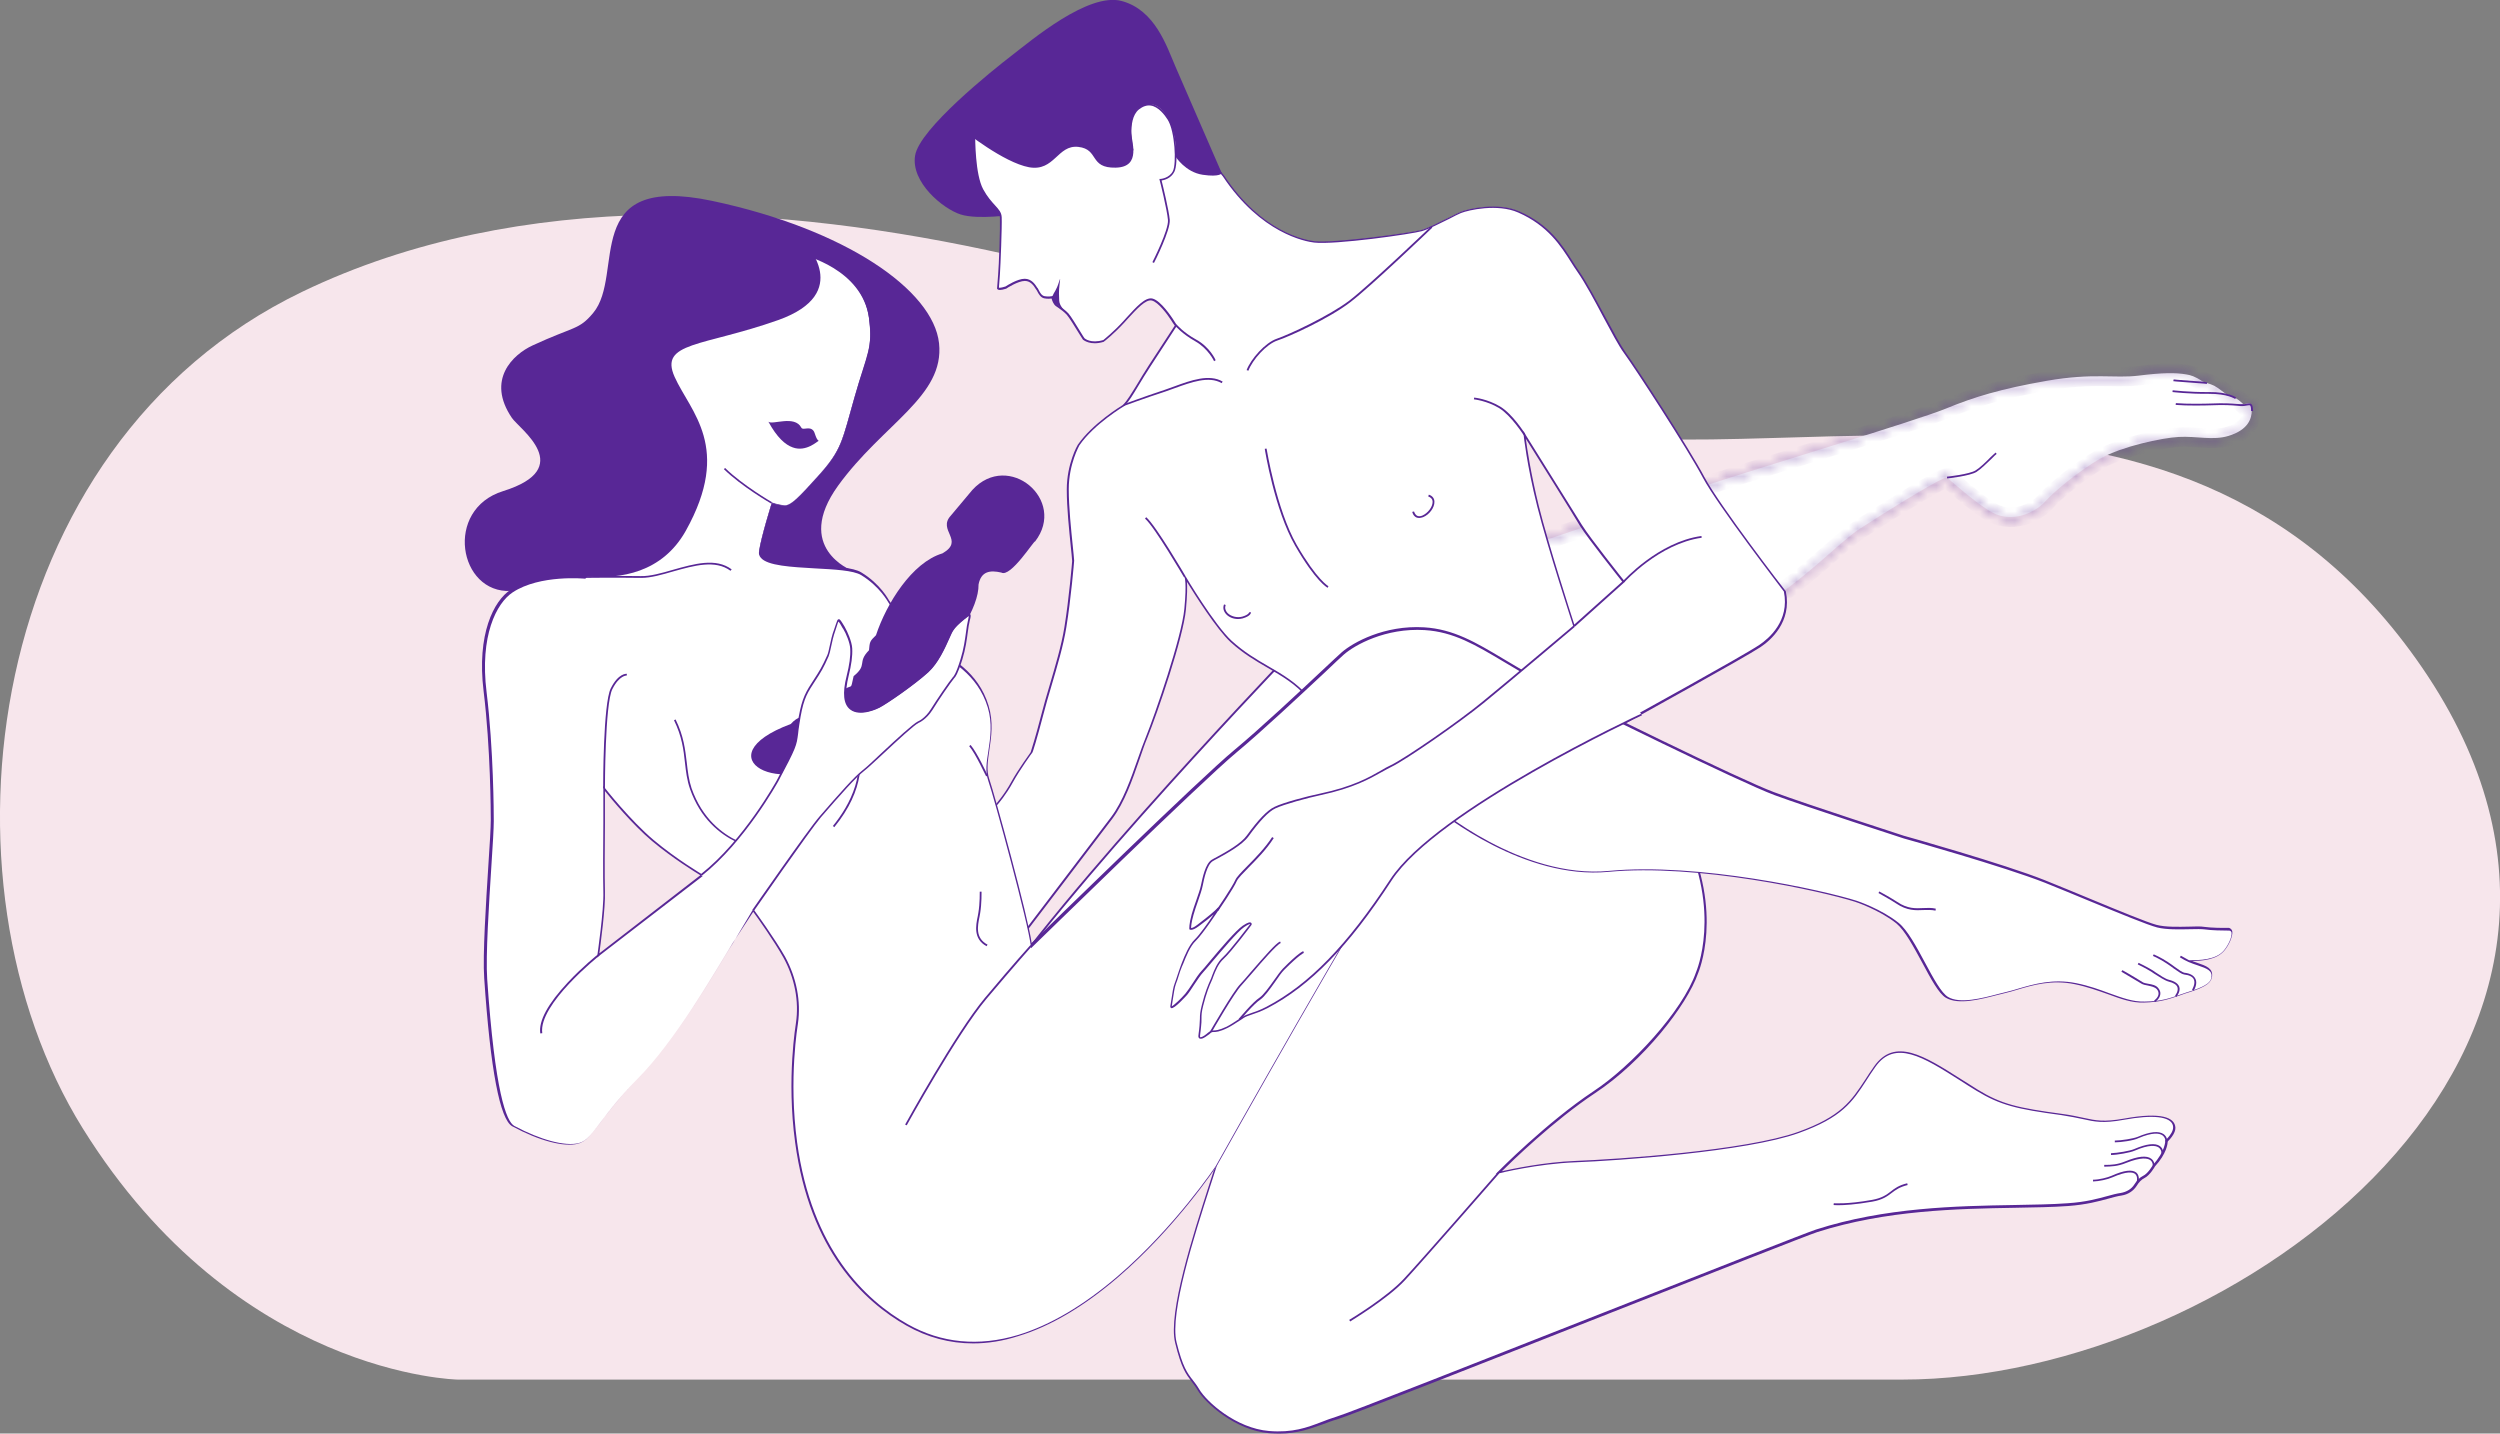 <?xml version="1.0" encoding="UTF-8"?> <svg xmlns="http://www.w3.org/2000/svg" width="286" height="164" viewBox="0 0 286 164" fill="none"><rect x="0" y="0" width="286" height="164" fill="#808080" stroke="none"/> <g clip-path="url(#clip0_710_3509)"> <path d="M217.616 157.825H52.377C52.377 157.825 27.102 157.418 9.475 129.101C-8.152 100.784 -1.964 50.98 34.568 33.383C84.594 9.296 154.028 41.39 171.974 47.655C199.008 57.087 248.554 34.763 277.095 76.379C306.846 119.782 255.724 157.825 217.616 157.825Z" fill="#F7E6EC"></path> <path d="M146.767 75.633C146.767 75.633 116.719 106.958 110.942 118.426C105.166 129.893 149.918 88.548 149.918 88.548L155.26 77.171L146.767 75.633Z" fill="white"></path> <path d="M110.92 120.552C110.738 120.552 110.623 120.506 110.532 120.439C110.19 120.19 110.281 119.534 110.852 118.38C116.56 107.026 146.379 75.882 146.676 75.565L146.722 75.52L155.421 77.103L155.375 77.216L150.01 88.616C149.918 88.706 140.74 97.165 131.355 105.285C125.853 110.057 121.332 113.766 117.953 116.322C113.363 119.805 111.651 120.552 110.92 120.552ZM146.813 75.746C145.58 77.035 116.651 107.32 111.057 118.471C110.395 119.783 110.532 120.167 110.669 120.258C110.738 120.303 110.829 120.325 110.966 120.325C114.573 120.325 140.009 97.572 149.873 88.48L155.147 77.239L146.813 75.746Z" fill="#582796"></path> <path d="M139.781 19.835C139.781 19.835 135.511 10.02 134.483 7.645C133.456 5.27 132.155 1.153 128.319 0.113C124.506 -0.905 117.998 4.614 115.761 6.333C113.523 8.052 105.166 14.747 104.687 17.8C104.185 20.853 107.884 23.907 109.916 24.54C111.948 25.173 115.989 24.54 115.989 24.54L126.355 15.041L136.287 17.008L139.781 19.835Z" fill="#582796"></path> <path d="M200.148 70.25C206.815 66.156 210.126 62.221 212.775 60.479C215.423 58.76 220.972 55.277 222.433 54.712L222.73 54.621C222.73 54.621 226.132 57.675 227.913 58.625C230.538 60.027 233.21 58.285 234.032 57.313C234.854 56.34 237.891 53.807 240.334 52.427C242.777 51.07 247.252 50.098 249.261 49.985C251.27 49.872 253.143 50.414 254.924 49.872C257.252 49.17 257.618 47.813 257.595 46.931C257.572 45.914 257.321 46.162 256.727 46.23L256.659 46.253C256.522 46.185 256.111 45.552 254.741 45.099C254.49 45.009 253.828 44.398 253.302 44.127C252.846 43.901 252.092 43.72 251.955 43.629C251.133 43.064 250.585 42.905 250.129 42.838C248.85 42.611 247.389 42.634 244.649 42.973C241.909 43.312 239.489 42.634 234.169 43.561C228.872 44.489 225.835 45.416 222.593 46.75C219.373 48.085 200.742 53.671 195.331 55.481L174.348 62.628L177.773 75.633L200.148 70.25Z" fill="white"></path> <mask id="path-6-inside-1_710_3509" fill="white"> <path d="M177.75 75.746L177.727 75.656L174.279 62.56L174.371 62.537L195.354 55.39C197.34 54.734 201.199 53.536 205.286 52.269C212.455 50.03 220.584 47.519 222.616 46.682C225.607 45.438 228.598 44.466 234.192 43.471C237.48 42.905 239.694 42.928 241.498 42.973C242.64 42.996 243.622 43.018 244.672 42.883C247.343 42.543 248.827 42.498 250.175 42.747C250.677 42.837 251.225 42.996 252.047 43.561C252.092 43.606 252.298 43.652 252.481 43.72C252.755 43.81 253.097 43.923 253.371 44.059C253.668 44.217 253.988 44.443 254.262 44.669C254.49 44.85 254.695 45.009 254.787 45.031C255.906 45.416 256.408 45.891 256.636 46.117C256.659 46.14 256.682 46.162 256.705 46.185H256.727C256.819 46.185 256.91 46.162 256.979 46.14C257.207 46.094 257.367 46.072 257.504 46.185C257.641 46.298 257.686 46.524 257.709 46.977C257.732 47.972 257.253 49.306 254.969 50.007C253.873 50.346 252.732 50.256 251.544 50.188C250.814 50.143 250.06 50.075 249.307 50.12C247.206 50.256 242.8 51.229 240.425 52.563C237.891 53.988 234.922 56.498 234.146 57.426C233.256 58.466 230.561 60.163 227.89 58.76C226.223 57.878 223.164 55.164 222.73 54.779L222.479 54.87C220.995 55.435 215.218 59.054 212.843 60.615C211.862 61.248 210.788 62.198 209.51 63.306C207.227 65.297 204.418 67.785 200.194 70.386H200.171L177.75 75.746ZM174.53 62.696L177.91 75.497L200.126 70.159C204.304 67.581 207.135 65.116 209.396 63.125C210.674 62.017 211.77 61.045 212.752 60.411C215.264 58.783 220.903 55.232 222.433 54.644L222.798 54.531L222.844 54.576C222.89 54.599 226.269 57.652 228.004 58.557C230.539 59.891 233.142 58.263 233.986 57.267C234.763 56.34 237.777 53.784 240.334 52.359C242.731 51.025 247.161 50.03 249.307 49.894C250.083 49.849 250.837 49.894 251.59 49.962C252.755 50.053 253.873 50.12 254.947 49.804C256.682 49.283 257.572 48.311 257.549 46.977C257.549 46.615 257.504 46.388 257.435 46.343C257.367 46.298 257.253 46.321 257.093 46.343C257.001 46.366 256.91 46.366 256.819 46.388L256.705 46.411L256.682 46.388C256.659 46.366 256.613 46.321 256.545 46.275C256.339 46.072 255.86 45.619 254.787 45.235C254.65 45.19 254.444 45.031 254.193 44.828C253.919 44.624 253.622 44.376 253.325 44.24C253.074 44.104 252.732 44.014 252.458 43.923C252.184 43.833 252.024 43.787 251.955 43.742C251.179 43.199 250.654 43.041 250.175 42.951C248.85 42.724 247.366 42.747 244.74 43.086C243.69 43.222 242.685 43.199 241.521 43.177C239.649 43.154 237.525 43.109 234.26 43.674C228.689 44.647 225.698 45.619 222.707 46.863C220.675 47.723 212.524 50.233 205.354 52.473C201.29 53.739 197.431 54.938 195.445 55.594L174.53 62.696Z"></path> </mask> <path d="M177.75 75.746L176.78 75.991L177.022 76.948L177.982 76.719L177.75 75.746ZM177.727 75.656L178.697 75.411L178.694 75.401L177.727 75.656ZM174.279 62.56L174.039 61.589L173.054 61.833L173.312 62.815L174.279 62.56ZM174.371 62.537L174.611 63.508L174.653 63.498L174.693 63.484L174.371 62.537ZM195.354 55.39L195.04 54.441L195.031 54.444L195.354 55.39ZM205.286 52.269L205.582 53.224L205.584 53.224L205.286 52.269ZM222.616 46.682L222.997 47.607L223 47.606L222.616 46.682ZM234.192 43.471L234.022 42.485L234.017 42.486L234.192 43.471ZM241.498 42.973L241.473 43.973L241.478 43.973L241.498 42.973ZM244.672 42.883L244.546 41.891L244.544 41.891L244.672 42.883ZM250.175 42.747L249.993 43.73L249.997 43.731L250.175 42.747ZM252.047 43.561L252.751 42.851L252.687 42.788L252.614 42.737L252.047 43.561ZM252.481 43.72L252.132 44.657L252.15 44.663L252.167 44.669L252.481 43.72ZM253.371 44.059L253.842 43.176L253.828 43.169L253.815 43.163L253.371 44.059ZM254.262 44.669L253.625 45.441L253.633 45.447L253.64 45.453L254.262 44.669ZM254.787 45.031L255.112 44.086L255.07 44.071L255.027 44.061L254.787 45.031ZM256.636 46.117L257.34 45.407L256.636 46.117ZM256.705 46.185L256.001 46.895L256.293 47.185H256.705V46.185ZM256.979 46.14L256.784 45.159L256.724 45.171L256.665 45.19L256.979 46.14ZM257.709 46.977L258.709 46.953L258.709 46.94L258.708 46.926L257.709 46.977ZM254.969 50.007L254.676 49.051L254.674 49.052L254.969 50.007ZM251.544 50.188L251.483 51.186L251.487 51.187L251.544 50.188ZM249.307 50.12L249.247 49.122L249.242 49.122L249.307 50.12ZM240.425 52.563L239.935 51.691L239.935 51.691L240.425 52.563ZM234.146 57.426L234.906 58.076L234.913 58.068L234.146 57.426ZM227.89 58.76L227.422 59.644L227.425 59.646L227.89 58.76ZM222.73 54.779L223.393 54.031L222.949 53.638L222.391 53.839L222.73 54.779ZM222.479 54.87L222.14 53.929L222.131 53.932L222.123 53.935L222.479 54.87ZM212.843 60.615L213.385 61.455L213.393 61.451L212.843 60.615ZM209.51 63.306L208.855 62.551L208.853 62.553L209.51 63.306ZM200.194 70.386V71.386H200.477L200.719 71.237L200.194 70.386ZM200.171 70.386V69.386H200.053L199.939 69.413L200.171 70.386ZM174.53 62.696L174.209 61.749L173.325 62.049L173.564 62.951L174.53 62.696ZM177.91 75.497L176.943 75.752L177.192 76.698L178.143 76.47L177.91 75.497ZM200.126 70.159L200.359 71.132L200.515 71.094L200.651 71.01L200.126 70.159ZM209.396 63.125L208.741 62.37L208.735 62.375L209.396 63.125ZM212.752 60.411L213.294 61.252L213.296 61.25L212.752 60.411ZM222.433 54.644L222.137 53.689L222.105 53.698L222.074 53.71L222.433 54.644ZM222.798 54.531L223.502 53.82L223.076 53.398L222.503 53.575L222.798 54.531ZM222.844 54.576L222.14 55.286L222.255 55.4L222.4 55.472L222.844 54.576ZM228.004 58.557L228.47 57.672L228.466 57.67L228.004 58.557ZM233.986 57.267L234.749 57.915L234.753 57.909L233.986 57.267ZM240.334 52.359L239.847 51.486L239.847 51.486L240.334 52.359ZM249.307 49.894L249.249 48.896L249.244 48.896L249.307 49.894ZM251.59 49.962L251.5 50.958L251.513 50.959L251.59 49.962ZM254.947 49.804L255.23 50.763L255.234 50.762L254.947 49.804ZM257.549 46.977H256.549V46.985L256.55 46.994L257.549 46.977ZM257.093 46.343L256.953 45.353L256.902 45.36L256.852 45.373L257.093 46.343ZM256.819 46.388L257.013 47.369L257.036 47.365L257.059 47.359L256.819 46.388ZM256.705 46.411L256.001 47.122L256.378 47.495L256.899 47.392L256.705 46.411ZM256.682 46.388L255.978 47.099L255.978 47.099L256.682 46.388ZM256.545 46.275L255.841 46.986L255.911 47.055L255.994 47.11L256.545 46.275ZM254.787 45.235L255.124 44.294L255.112 44.289L255.1 44.285L254.787 45.235ZM254.193 44.828L254.823 44.051L254.806 44.038L254.789 44.025L254.193 44.828ZM253.325 44.24L252.85 45.12L252.879 45.135L252.91 45.149L253.325 44.24ZM251.955 43.742L251.382 44.562L251.393 44.569L251.404 44.577L251.955 43.742ZM250.175 42.951L250.36 41.968L250.351 41.966L250.343 41.965L250.175 42.951ZM244.74 43.086L244.869 44.078L244.74 43.086ZM241.521 43.177L241.54 42.177L241.533 42.177L241.521 43.177ZM234.26 43.674L234.09 42.689L234.088 42.689L234.26 43.674ZM222.707 46.863L222.323 45.94L222.318 45.942L222.707 46.863ZM205.354 52.473L205.652 53.427L205.652 53.427L205.354 52.473ZM195.445 55.594L195.131 54.644L195.123 54.647L195.445 55.594ZM178.719 75.501L178.697 75.411L176.757 75.9L176.78 75.991L178.719 75.501ZM178.694 75.401L175.246 62.305L173.312 62.815L176.76 75.91L178.694 75.401ZM174.52 63.531L174.611 63.508L174.13 61.567L174.039 61.589L174.52 63.531ZM174.693 63.484L195.676 56.337L195.031 54.444L174.048 61.591L174.693 63.484ZM195.667 56.34C197.643 55.688 201.49 54.492 205.582 53.224L204.99 51.314C200.907 52.579 197.038 53.781 195.04 54.441L195.667 56.34ZM205.584 53.224C212.71 50.998 220.911 48.466 222.997 47.607L222.235 45.758C220.257 46.572 212.2 49.062 204.988 51.315L205.584 53.224ZM223 47.606C225.917 46.392 228.837 45.439 234.367 44.455L234.017 42.486C228.358 43.493 225.296 44.484 222.232 45.759L223 47.606ZM234.361 44.456C237.558 43.907 239.7 43.928 241.473 43.973L241.523 41.974C239.688 41.928 237.401 41.904 234.022 42.485L234.361 44.456ZM241.478 43.973C242.606 43.995 243.663 44.021 244.8 43.874L244.544 41.891C243.58 42.016 242.674 41.996 241.518 41.973L241.478 43.973ZM244.798 43.875C247.452 43.538 248.807 43.511 249.993 43.73L250.356 41.764C248.848 41.485 247.235 41.549 244.546 41.891L244.798 43.875ZM249.997 43.731C250.371 43.798 250.784 43.906 251.48 44.385L252.614 42.737C251.665 42.085 250.983 41.876 250.352 41.763L249.997 43.731ZM251.343 44.272C251.442 44.37 251.54 44.428 251.589 44.454C251.645 44.485 251.695 44.507 251.73 44.521C251.798 44.549 251.866 44.571 251.909 44.585C252.022 44.621 252.071 44.634 252.132 44.657L252.829 42.782C252.761 42.757 252.697 42.736 252.645 42.719C252.618 42.711 252.593 42.703 252.572 42.697C252.549 42.69 252.532 42.684 252.516 42.679C252.5 42.674 252.49 42.671 252.483 42.668C252.476 42.666 252.478 42.666 252.486 42.67C252.493 42.672 252.518 42.683 252.554 42.702C252.572 42.712 252.599 42.728 252.63 42.75C252.66 42.771 252.703 42.804 252.751 42.851L251.343 44.272ZM252.167 44.669C252.457 44.765 252.729 44.856 252.927 44.955L253.815 43.163C253.466 42.99 253.052 42.855 252.794 42.77L252.167 44.669ZM252.9 44.941C253.122 45.059 253.386 45.243 253.625 45.441L254.898 43.898C254.589 43.643 254.214 43.375 253.842 43.176L252.9 44.941ZM253.64 45.453C253.753 45.543 253.88 45.642 253.996 45.724C254.053 45.765 254.122 45.812 254.194 45.854C254.248 45.886 254.379 45.961 254.546 46.002L255.027 44.061C255.099 44.078 255.148 44.1 255.167 44.109C255.189 44.119 255.202 44.127 255.203 44.127C255.204 44.128 255.189 44.119 255.156 44.095C255.088 44.047 254.998 43.977 254.883 43.886L253.64 45.453ZM254.462 45.977C255.402 46.3 255.78 46.676 255.932 46.828L257.34 45.407C257.036 45.105 256.409 44.532 255.112 44.086L254.462 45.977ZM255.932 46.828C255.944 46.839 255.955 46.85 255.967 46.861C255.978 46.873 255.989 46.884 256.001 46.895L257.408 45.474C257.397 45.463 257.386 45.452 257.374 45.441C257.363 45.429 257.351 45.418 257.34 45.407L255.932 46.828ZM256.705 47.185H256.727V45.185H256.705V47.185ZM256.727 47.185C256.969 47.185 257.174 47.128 257.292 47.089L256.665 45.19C256.661 45.191 256.662 45.191 256.667 45.19C256.672 45.189 256.693 45.185 256.727 45.185V47.185ZM257.173 47.121C257.227 47.11 257.255 47.105 257.273 47.102C257.29 47.1 257.275 47.103 257.242 47.102C257.206 47.101 257.144 47.095 257.069 47.069C256.991 47.042 256.923 47.002 256.867 46.956L258.14 45.414C257.585 44.955 256.93 45.13 256.784 45.159L257.173 47.121ZM256.867 46.956C256.792 46.894 256.741 46.825 256.711 46.769C256.683 46.718 256.677 46.686 256.678 46.693C256.68 46.7 256.686 46.728 256.693 46.788C256.7 46.848 256.705 46.925 256.711 47.027L258.708 46.926C258.696 46.692 258.676 46.441 258.62 46.214C258.562 45.976 258.438 45.66 258.14 45.414L256.867 46.956ZM256.71 46.999C256.717 47.324 256.644 47.677 256.399 48.009C256.153 48.342 255.665 48.747 254.676 49.051L255.263 50.963C256.557 50.566 257.45 49.953 258.009 49.196C258.569 48.436 258.724 47.624 258.709 46.953L256.71 46.999ZM254.674 49.052C253.786 49.327 252.846 49.261 251.602 49.19L251.487 51.187C252.618 51.251 253.961 51.366 255.265 50.962L254.674 49.052ZM251.606 49.19C250.916 49.147 250.079 49.072 249.247 49.122L249.367 51.118C250.042 51.078 250.712 51.139 251.483 51.186L251.606 49.19ZM249.242 49.122C248.11 49.196 246.419 49.487 244.72 49.924C243.028 50.358 241.235 50.961 239.935 51.691L240.915 53.435C241.99 52.831 243.587 52.28 245.218 51.861C246.841 51.444 248.403 51.181 249.371 51.118L249.242 49.122ZM239.935 51.691C238.605 52.439 237.183 53.458 236.003 54.399C234.839 55.327 233.836 56.239 233.379 56.784L234.913 58.068C235.233 57.686 236.102 56.878 237.25 55.963C238.381 55.061 239.711 54.112 240.915 53.435L239.935 51.691ZM233.386 56.776C233.059 57.158 232.314 57.74 231.365 58.062C230.442 58.375 229.394 58.42 228.355 57.875L227.425 59.646C229.057 60.502 230.693 60.401 232.007 59.956C233.295 59.52 234.343 58.733 234.906 58.076L233.386 56.776ZM228.358 57.876C227.623 57.488 226.512 56.649 225.479 55.808C224.469 54.985 223.608 54.221 223.393 54.031L222.067 55.528C222.286 55.722 223.172 56.508 224.216 57.359C225.238 58.191 226.49 59.151 227.422 59.644L228.358 57.876ZM222.391 53.839L222.14 53.929L222.818 55.811L223.069 55.72L222.391 53.839ZM222.123 53.935C221.672 54.107 220.97 54.476 220.191 54.915C219.39 55.366 218.444 55.926 217.476 56.515C215.54 57.691 213.492 58.992 212.294 59.779L213.393 61.451C214.57 60.677 216.597 59.389 218.514 58.224C219.473 57.642 220.398 57.094 221.172 56.658C221.966 56.211 222.544 55.915 222.835 55.804L222.123 53.935ZM212.301 59.775C211.245 60.456 210.106 61.467 208.855 62.551L210.165 64.062C211.471 62.93 212.479 62.04 213.385 61.455L212.301 59.775ZM208.853 62.553C206.57 64.542 203.816 66.981 199.67 69.534L200.719 71.237C205.02 68.588 207.883 66.051 210.167 64.06L208.853 62.553ZM200.194 69.386H200.171V71.386H200.194V69.386ZM199.939 69.413L177.517 74.773L177.982 76.719L200.404 71.358L199.939 69.413ZM173.564 62.951L176.943 75.752L178.877 75.242L175.497 62.441L173.564 62.951ZM178.143 76.47L200.359 71.132L199.892 69.187L177.676 74.525L178.143 76.47ZM200.651 71.01C204.904 68.386 207.787 65.875 210.057 63.876L208.735 62.375C206.484 64.357 203.704 66.776 199.601 69.308L200.651 71.01ZM210.051 63.881C211.359 62.747 212.388 61.836 213.294 61.252L212.21 59.571C211.153 60.253 209.99 61.287 208.741 62.37L210.051 63.881ZM213.296 61.25C214.546 60.44 216.575 59.151 218.48 57.992C220.429 56.807 222.131 55.831 222.792 55.577L222.074 53.71C221.205 54.044 219.323 55.138 217.441 56.283C215.516 57.454 213.47 58.754 212.208 59.572L213.296 61.25ZM222.729 55.599L223.094 55.486L222.503 53.575L222.137 53.689L222.729 55.599ZM222.095 55.241L222.14 55.286L223.548 53.866L223.502 53.82L222.095 55.241ZM222.4 55.472C222.352 55.448 222.316 55.425 222.303 55.417C222.285 55.406 222.272 55.396 222.264 55.391C222.249 55.38 222.237 55.371 222.233 55.367C222.228 55.363 222.224 55.36 222.222 55.359C222.22 55.357 222.219 55.356 222.219 55.356C222.219 55.356 222.22 55.357 222.224 55.36C222.228 55.363 222.232 55.367 222.238 55.372C222.263 55.394 222.3 55.426 222.35 55.47C222.45 55.557 222.594 55.683 222.771 55.836C223.125 56.143 223.612 56.561 224.155 57.007C225.211 57.878 226.567 58.935 227.542 59.443L228.466 57.67C227.706 57.273 226.505 56.352 225.426 55.464C224.901 55.031 224.427 54.625 224.08 54.325C223.907 54.174 223.766 54.051 223.665 53.963C223.616 53.92 223.574 53.883 223.543 53.857C223.528 53.844 223.512 53.83 223.497 53.818C223.49 53.812 223.478 53.802 223.464 53.791C223.457 53.786 223.444 53.776 223.427 53.764C223.426 53.763 223.368 53.719 223.288 53.68L222.4 55.472ZM227.538 59.441C229.105 60.267 230.685 60.163 231.951 59.733C233.191 59.311 234.206 58.554 234.749 57.915L233.224 56.62C232.922 56.977 232.213 57.531 231.307 57.839C230.426 58.138 229.437 58.181 228.47 57.672L227.538 59.441ZM234.753 57.909C235.073 57.527 235.954 56.709 237.116 55.782C238.262 54.868 239.607 53.909 240.82 53.233L239.847 51.486C238.503 52.235 237.063 53.266 235.869 54.218C234.69 55.158 233.676 56.08 233.22 56.626L234.753 57.909ZM240.82 53.233C241.909 52.627 243.521 52.07 245.165 51.645C246.802 51.223 248.381 50.955 249.37 50.892L249.244 48.896C248.087 48.969 246.377 49.267 244.665 49.709C242.958 50.15 241.156 50.758 239.847 51.486L240.82 53.233ZM249.365 50.892C250.068 50.852 250.764 50.892 251.5 50.958L251.68 48.966C250.91 48.897 250.099 48.846 249.249 48.896L249.365 50.892ZM251.513 50.959C252.658 51.048 253.955 51.139 255.23 50.763L254.664 48.845C253.792 49.102 252.851 49.057 251.668 48.965L251.513 50.959ZM255.234 50.762C256.21 50.469 257.047 50.021 257.643 49.372C258.259 48.703 258.565 47.876 258.549 46.959L256.55 46.994C256.557 47.412 256.429 47.738 256.171 48.019C255.894 48.32 255.418 48.618 254.659 48.846L255.234 50.762ZM258.549 46.977C258.549 46.762 258.536 46.548 258.501 46.358C258.484 46.265 258.456 46.146 258.404 46.024C258.365 45.931 258.253 45.685 257.986 45.509L256.884 47.178C256.758 47.094 256.68 46.999 256.639 46.94C256.596 46.878 256.572 46.826 256.56 46.797C256.536 46.741 256.532 46.709 256.535 46.724C256.54 46.749 256.549 46.83 256.549 46.977H258.549ZM257.986 45.509C257.677 45.304 257.36 45.313 257.249 45.319C257.132 45.325 256.991 45.348 256.953 45.353L257.233 47.333C257.29 47.325 257.305 47.323 257.337 47.318C257.362 47.315 257.361 47.316 257.348 47.316C257.336 47.317 257.282 47.319 257.208 47.307C257.128 47.293 257.009 47.26 256.884 47.178L257.986 45.509ZM256.852 45.373C256.874 45.367 256.888 45.367 256.833 45.373C256.796 45.378 256.692 45.39 256.578 45.418L257.059 47.359C257.037 47.364 257.024 47.365 257.079 47.358C257.115 47.354 257.22 47.342 257.333 47.314L256.852 45.373ZM256.624 45.407L256.51 45.43L256.899 47.392L257.013 47.369L256.624 45.407ZM257.408 45.7L257.385 45.678L255.978 47.099L256.001 47.122L257.408 45.7ZM257.386 45.678C257.351 45.644 257.249 45.542 257.096 45.441L255.994 47.11C255.985 47.104 255.979 47.099 255.975 47.096C255.973 47.094 255.972 47.093 255.972 47.093C255.972 47.093 255.972 47.093 255.973 47.094C255.974 47.095 255.975 47.096 255.978 47.099L257.386 45.678ZM257.249 45.565C256.966 45.285 256.366 44.739 255.124 44.294L254.449 46.176C255.354 46.5 255.713 46.859 255.841 46.986L257.249 45.565ZM255.1 44.285C255.153 44.303 255.179 44.319 255.17 44.314C255.163 44.31 255.145 44.299 255.11 44.274C255.04 44.224 254.948 44.152 254.823 44.051L253.563 45.605C253.689 45.707 253.826 45.816 253.955 45.907C254.066 45.985 254.254 46.112 254.473 46.184L255.1 44.285ZM254.789 44.025C254.596 43.881 254.164 43.524 253.741 43.33L252.91 45.149C253.08 45.227 253.242 45.367 253.597 45.63L254.789 44.025ZM253.801 43.36C253.446 43.168 252.947 43.032 252.771 42.974L252.144 44.873C252.516 44.995 252.702 45.04 252.85 45.12L253.801 43.36ZM252.771 42.974C252.699 42.95 252.635 42.929 252.581 42.912C252.526 42.894 252.485 42.88 252.453 42.869C252.419 42.858 252.408 42.853 252.408 42.853C252.409 42.854 252.419 42.858 252.433 42.865C252.448 42.872 252.474 42.886 252.507 42.908L251.404 44.577C251.498 44.639 251.587 44.678 251.64 44.7C251.699 44.724 251.757 44.745 251.806 44.762C251.891 44.791 252.033 44.836 252.144 44.873L252.771 42.974ZM252.529 42.923C251.628 42.293 250.968 42.083 250.36 41.968L249.989 43.933C250.34 43.999 250.731 44.106 251.382 44.562L252.529 42.923ZM250.343 41.965C248.871 41.714 247.271 41.751 244.612 42.094L244.869 44.078C247.462 43.743 248.829 43.735 250.006 43.936L250.343 41.965ZM244.612 42.094C243.649 42.219 242.72 42.2 241.54 42.177L241.502 44.176C242.651 44.199 243.732 44.225 244.869 44.078L244.612 42.094ZM241.533 42.177C239.649 42.154 237.449 42.107 234.09 42.689L234.431 44.66C237.601 44.111 239.648 44.154 241.509 44.177L241.533 42.177ZM234.088 42.689C228.451 43.673 225.388 44.665 222.323 45.94L223.091 47.787C226.008 46.574 228.927 45.62 234.432 44.659L234.088 42.689ZM222.318 45.942C220.345 46.777 212.274 49.264 205.056 51.518L205.652 53.427C212.773 51.203 221.005 48.669 223.097 47.784L222.318 45.942ZM205.057 51.518C200.999 52.782 197.128 53.985 195.131 54.644L195.759 56.543C197.735 55.891 201.582 54.696 205.652 53.427L205.057 51.518ZM195.123 54.647L174.209 61.749L174.852 63.643L195.767 56.541L195.123 54.647Z" fill="#582796" mask="url(#path-6-inside-1_710_3509)"></path> <path d="M242.961 128.038C239.559 128.671 239.17 127.97 235.837 127.518C230.814 126.839 228.896 126.387 226.202 124.736C221.064 121.615 217.114 118.29 214.466 122.044C212.137 125.347 211.657 127.427 205.744 129.553C199.693 131.725 184.578 132.72 180.217 132.878C175.879 133.059 171.449 134.145 171.449 134.145C171.449 134.145 176.952 128.536 182.386 124.939C187.82 121.343 192.889 114.897 194.145 111.278C194.145 111.278 197.182 104.516 192.615 95.197C188.049 85.879 185.742 82.712 185.742 82.712C185.742 82.712 199.419 75.181 201.314 73.914C203.209 72.648 204.739 70.476 204.168 67.672C204.168 67.672 196.634 57.901 194.898 54.644C193.163 51.387 187.158 42.114 185.879 40.372C184.601 38.631 182.295 33.587 180.537 31.054C179.212 29.154 177.865 26.055 173.733 24.223C171.335 23.16 167.887 23.952 167.065 24.291C166.243 24.631 163.778 26.01 162.636 26.349C161.471 26.689 152.658 27.933 150.352 27.661C148.023 27.39 143.594 25.603 139.963 20.13L131.881 10.404H125.259L111.445 15.267C111.445 15.267 111.354 19.813 112.382 21.69C113.409 23.567 114.459 23.861 114.505 24.834C114.551 25.807 114.368 30.375 114.3 31.348L114.185 32.818C114.185 32.818 114.026 33.157 115.099 32.818C115.099 32.818 116.423 31.959 117.245 31.959C118.067 31.959 118.455 32.75 118.615 32.976C118.798 33.203 118.98 33.836 119.46 33.949C119.939 34.039 120.373 33.949 120.373 33.949C120.373 33.949 120.51 34.582 120.83 34.831C121.149 35.08 121.697 35.419 122.108 35.849C122.519 36.301 123.843 38.563 123.958 38.699C123.958 38.699 124.711 39.4 126.218 38.925C126.218 38.925 127.337 38.065 128.524 36.754C129.711 35.442 130.922 33.994 131.766 34.175C132.634 34.379 133.776 36.075 134.004 36.414C134.209 36.754 134.506 37.161 134.506 37.161C134.506 37.161 132.908 39.626 131.492 41.752C130.077 43.878 129.232 45.574 128.547 46.276C128.547 46.276 125.099 48.288 123.364 50.844C123.364 50.844 122.131 52.948 122.131 55.911C122.131 58.873 122.633 62.605 122.748 64.121C122.748 64.121 122.382 68.463 121.857 71.698C121.332 74.932 119.985 78.732 119.231 81.672C118.478 84.612 117.976 86.037 117.976 86.037C117.976 86.037 116.583 87.915 115.761 89.43C114.939 90.945 113.957 92.031 113.957 92.031L111.445 97.142L116.857 107.049C116.857 107.049 125.259 96.034 127.154 93.524C129.049 91.013 130.054 87.01 131.15 84.296C132.246 81.582 135.26 72.874 135.557 69.662C135.853 66.45 135.557 65.953 135.557 65.953C135.557 65.953 138.844 71.517 140.831 73.326C143.936 76.176 147.087 76.741 149.599 79.704C149.599 79.704 153.092 84.499 155.261 88.412C157.43 92.325 140.466 128.943 139.096 133.353C137.748 137.764 133.547 149.615 134.506 153.551C135.465 157.486 136.127 157.328 137.086 158.956C138.045 160.562 141.447 163.48 145.146 163.796C148.845 164.113 150.626 162.824 152.886 162.168C155.147 161.512 205.47 141.495 207.799 140.749C218.347 137.356 229.421 138.261 236.545 137.741C239.696 137.515 241.203 136.768 242.618 136.542C243.28 136.429 243.897 136.09 244.239 135.502C244.468 135.14 244.787 134.755 245.175 134.575C245.792 134.28 246.363 133.263 246.363 133.263C247.847 131.657 247.801 130.435 247.801 130.435C247.801 130.435 248.212 130.074 248.463 129.599C248.623 129.305 248.714 128.988 248.646 128.671C248.418 127.767 246.705 127.36 242.961 128.038ZM180.879 60.117C181.792 61.61 185.742 66.541 185.742 66.541L180.08 71.63C180.08 71.63 177.157 62.673 175.947 57.901C174.737 53.129 174.395 49.736 174.395 49.736C174.395 49.736 179.966 58.647 180.879 60.117Z" fill="white"></path> <path d="M146.333 164C145.967 164 145.579 163.977 145.168 163.955C141.332 163.615 137.907 160.539 137.017 159.047C136.766 158.617 136.515 158.323 136.309 158.029C135.693 157.215 135.145 156.536 134.437 153.618C133.592 150.226 136.538 141.134 138.273 135.705C138.57 134.801 138.821 134.009 139.026 133.376C139.392 132.177 140.921 128.603 142.839 124.08C148.045 111.821 156.744 91.33 155.192 88.525C153.045 84.657 149.575 79.863 149.552 79.817C148.205 78.234 146.652 77.352 145.031 76.402C143.661 75.611 142.223 74.774 140.784 73.462C139.163 71.969 136.652 67.966 135.784 66.564C135.83 67.084 135.83 68.034 135.67 69.73C135.373 72.942 132.405 81.582 131.263 84.386C130.944 85.132 130.67 85.992 130.35 86.897C129.551 89.204 128.637 91.805 127.268 93.637C125.395 96.125 117.061 107.049 116.97 107.162L116.879 107.298L111.376 97.21L111.399 97.165L113.911 92.031C113.911 92.008 114.892 90.923 115.691 89.452C116.468 88.028 117.792 86.241 117.906 86.06C117.952 85.901 118.431 84.454 119.139 81.717C119.39 80.722 119.71 79.636 120.052 78.483C120.715 76.221 121.422 73.892 121.765 71.766C122.29 68.554 122.655 64.234 122.655 64.189C122.633 63.782 122.564 63.193 122.496 62.515C122.313 60.66 122.039 58.15 122.039 56.001C122.039 53.061 123.272 50.912 123.295 50.889C124.984 48.424 128.295 46.434 128.5 46.298C128.911 45.868 129.414 45.054 130.053 44.014C130.441 43.358 130.898 42.611 131.423 41.797C132.702 39.852 134.14 37.636 134.391 37.251C134.3 37.138 134.094 36.821 133.935 36.573C133.592 36.03 132.519 34.56 131.766 34.379C131.058 34.22 130.03 35.374 129.003 36.482C128.866 36.64 128.729 36.776 128.615 36.912C127.427 38.201 126.309 39.083 126.286 39.083L126.263 39.106C124.71 39.581 123.934 38.88 123.888 38.857C123.843 38.789 123.706 38.586 123.432 38.133C122.975 37.387 122.29 36.279 122.039 36.007C121.742 35.691 121.377 35.419 121.08 35.215C120.966 35.148 120.874 35.08 120.783 35.012C120.509 34.808 120.349 34.356 120.304 34.153C120.144 34.175 119.824 34.198 119.459 34.13C119.048 34.039 118.842 33.655 118.683 33.361C118.637 33.27 118.591 33.18 118.546 33.135C118.523 33.09 118.5 33.067 118.454 32.999C118.272 32.705 117.906 32.139 117.244 32.139C116.468 32.139 115.166 32.976 115.143 32.999L115.121 33.022C114.39 33.248 114.207 33.18 114.116 33.09C114.048 33.022 114.048 32.954 114.07 32.908L114.185 31.438C114.276 30.466 114.436 25.897 114.39 24.924C114.367 24.45 114.093 24.155 113.659 23.68C113.271 23.251 112.769 22.708 112.267 21.803C111.239 19.926 111.308 15.516 111.33 15.335V15.222L111.399 15.199L125.258 10.336H131.948L131.971 10.381L140.054 20.107C144.346 26.598 149.392 27.48 150.374 27.593C152.612 27.842 161.425 26.643 162.635 26.304C163.389 26.078 164.667 25.422 165.717 24.902C166.288 24.608 166.768 24.382 167.065 24.246C167.978 23.861 171.403 23.115 173.8 24.178C177.271 25.694 178.755 28.068 179.965 29.991C180.193 30.353 180.422 30.715 180.65 31.031C181.563 32.366 182.614 34.333 183.641 36.233C184.554 37.93 185.399 39.513 185.993 40.35C187.226 42.023 193.276 51.342 195.012 54.621C196.724 57.833 204.19 67.536 204.282 67.626L204.304 67.672C205.012 71.177 202.523 73.281 201.405 74.027C199.601 75.226 187.157 82.079 185.924 82.78C186.335 83.368 188.619 86.829 192.728 95.175C197.272 104.425 194.281 111.278 194.258 111.346C192.98 115.033 187.956 121.434 182.477 125.052C177.773 128.174 172.955 132.856 171.814 133.986C172.955 133.738 176.654 132.946 180.239 132.81C184.965 132.629 199.784 131.634 205.72 129.486C210.629 127.721 211.771 125.957 213.369 123.537C213.689 123.04 214.008 122.542 214.396 121.999C216.748 118.652 220.105 120.755 224.329 123.447C224.968 123.831 225.607 124.261 226.269 124.668C228.964 126.319 230.836 126.749 235.882 127.427C236.932 127.563 237.686 127.744 238.348 127.88C239.786 128.196 240.677 128.377 242.983 127.97L243.006 128.061L242.983 127.97C247.435 127.156 248.622 127.948 248.828 128.762C248.919 129.056 248.851 129.395 248.645 129.757C248.417 130.164 248.097 130.481 247.983 130.594C247.983 130.843 247.869 131.973 246.522 133.444C246.522 133.466 245.951 134.461 245.312 134.778C244.992 134.936 244.695 135.23 244.421 135.683C244.056 136.248 243.439 136.655 242.709 136.768C242.229 136.836 241.75 136.972 241.179 137.13C240.083 137.424 238.713 137.809 236.612 137.967C234.809 138.103 232.708 138.125 230.493 138.171C223.918 138.284 215.744 138.442 207.889 140.953C206.839 141.292 195.765 145.657 184.052 150.271C170.056 155.79 154.21 162.032 152.977 162.371C152.383 162.53 151.858 162.756 151.265 162.96C149.849 163.457 148.433 164 146.333 164ZM135.647 65.953C135.67 66.021 138.958 71.517 140.899 73.303C142.314 74.593 143.73 75.43 145.1 76.221C146.744 77.171 148.296 78.076 149.689 79.682C149.735 79.727 153.205 84.544 155.352 88.412C156.95 91.307 148.57 111.075 142.999 124.148C141.081 128.671 139.551 132.245 139.186 133.421C138.981 134.054 138.729 134.869 138.433 135.751C136.697 141.156 133.775 150.203 134.597 153.551C135.305 156.4 135.83 157.079 136.446 157.871C136.675 158.165 136.926 158.481 137.177 158.911C138.044 160.381 141.401 163.389 145.168 163.706C147.885 163.932 149.552 163.299 151.15 162.688C151.721 162.462 152.269 162.258 152.863 162.077C154.096 161.738 169.942 155.473 183.915 149.977C195.628 145.363 206.702 140.998 207.752 140.659C215.629 138.125 223.826 137.967 230.425 137.854C232.64 137.809 234.74 137.786 236.544 137.65C238.622 137.515 239.969 137.13 241.065 136.836C241.636 136.678 242.138 136.542 242.617 136.474C243.28 136.361 243.85 136.022 244.17 135.502C244.467 135.027 244.809 134.688 245.152 134.529C245.745 134.258 246.293 133.285 246.293 133.263C247.732 131.702 247.709 130.503 247.709 130.481V130.435L247.755 130.413C247.755 130.413 248.166 130.051 248.417 129.599C248.6 129.282 248.645 128.988 248.577 128.739C248.303 127.721 246.293 127.495 242.96 128.106C240.585 128.536 239.649 128.332 238.234 128.015C237.571 127.88 236.841 127.721 235.79 127.563C230.722 126.885 228.827 126.432 226.109 124.781C225.447 124.374 224.785 123.967 224.169 123.56C220.036 120.936 216.771 118.878 214.533 122.067C214.145 122.61 213.826 123.107 213.506 123.605C211.908 126.07 210.743 127.834 205.766 129.621C199.784 131.77 184.942 132.788 180.216 132.969C175.924 133.127 171.517 134.213 171.471 134.235L171.106 134.326L171.357 134.054C171.403 134.009 176.928 128.4 182.317 124.826C186.632 121.976 192.5 115.666 194.03 111.211C194.053 111.143 196.998 104.357 192.5 95.197C187.979 86.015 185.673 82.758 185.65 82.735L185.582 82.645L185.696 82.577C185.833 82.509 199.395 75.045 201.268 73.778C202.341 73.055 204.761 71.042 204.076 67.672C203.711 67.174 196.496 57.81 194.806 54.644C193.071 51.364 187.02 42.069 185.787 40.395C185.171 39.558 184.326 37.952 183.413 36.256C182.408 34.356 181.358 32.388 180.444 31.076C180.216 30.76 179.988 30.398 179.759 30.036C178.572 28.159 177.088 25.807 173.686 24.314C171.334 23.273 168.001 24.02 167.11 24.382C166.836 24.495 166.334 24.744 165.786 25.038C164.736 25.558 163.434 26.214 162.681 26.44C161.539 26.779 152.726 28.023 150.351 27.752C149.369 27.639 144.232 26.711 139.894 20.175L131.857 10.495H125.281L111.559 15.335C111.559 15.923 111.559 19.949 112.472 21.645C112.952 22.527 113.431 23.047 113.819 23.477C114.253 23.952 114.573 24.291 114.595 24.857C114.641 25.829 114.459 30.398 114.39 31.393L114.276 32.908C114.276 32.908 114.413 32.976 115.029 32.773C115.166 32.682 116.399 31.891 117.221 31.891C117.998 31.891 118.409 32.524 118.614 32.841C118.637 32.886 118.66 32.931 118.705 32.954C118.751 33.022 118.797 33.112 118.842 33.203C118.979 33.474 119.162 33.813 119.482 33.881C119.938 33.971 120.326 33.881 120.349 33.881L120.463 33.858L120.486 33.971C120.486 33.971 120.623 34.582 120.92 34.808C121.011 34.876 121.103 34.944 121.217 35.012C121.514 35.238 121.902 35.51 122.222 35.849C122.496 36.143 123.181 37.274 123.637 38.02C123.843 38.359 124.025 38.653 124.071 38.699C124.094 38.721 124.779 39.332 126.217 38.902C126.354 38.789 127.405 37.952 128.5 36.754C128.637 36.618 128.774 36.459 128.889 36.324C129.985 35.125 131.012 33.971 131.834 34.153C132.816 34.379 134.117 36.414 134.14 36.437C134.346 36.776 134.62 37.161 134.62 37.183L134.665 37.228L134.62 37.296C134.62 37.296 133.021 39.762 131.629 41.888C131.103 42.702 130.647 43.426 130.259 44.082C129.619 45.145 129.117 45.981 128.66 46.411L128.637 46.434C128.615 46.456 125.19 48.469 123.477 50.957C123.477 50.98 122.267 53.061 122.267 55.956C122.267 58.082 122.541 60.615 122.724 62.447C122.792 63.148 122.861 63.736 122.884 64.143C122.884 64.211 122.518 68.531 121.993 71.743C121.651 73.891 120.943 76.221 120.281 78.483C119.938 79.636 119.619 80.722 119.367 81.717C118.614 84.612 118.135 86.082 118.112 86.082L118.089 86.105C118.066 86.128 116.696 88.005 115.874 89.498C115.098 90.923 114.185 91.986 114.07 92.099L111.604 97.165L116.902 106.891C117.838 105.647 125.327 95.808 127.108 93.478C128.455 91.692 129.368 89.091 130.167 86.806C130.487 85.901 130.784 85.042 131.103 84.273C132.108 81.785 135.19 72.896 135.487 69.662C135.784 66.586 135.51 66.043 135.51 66.021L135.647 65.953ZM180.033 71.811L179.988 71.652C179.965 71.562 177.042 62.651 175.855 57.923C174.668 53.197 174.302 49.781 174.302 49.736L174.257 49.284L174.485 49.668C174.554 49.759 180.056 58.58 180.97 60.05C181.883 61.52 185.787 66.428 185.833 66.473L185.901 66.541L185.833 66.609L180.033 71.811ZM174.554 50.188C174.691 51.274 175.124 54.169 176.038 57.878C177.134 62.266 179.714 70.25 180.102 71.449L185.582 66.541C185.079 65.907 181.609 61.542 180.764 60.185C180.011 58.896 175.65 51.93 174.554 50.188Z" fill="#582796"></path> <path d="M97.425 65.252C97.425 65.252 90.758 62.673 95.872 55.571C101.01 48.469 108.088 45.348 107.426 39.264C106.763 33.18 96.717 26.214 81.465 22.979C66.213 19.768 71.556 31.393 67.857 35.804C66.213 37.771 65.733 37.296 60.938 39.513C58.678 40.553 55.596 43.448 58.564 47.813C59.454 49.103 65.962 53.558 57.559 56.182C50.778 58.285 52.468 67.921 58.45 67.604C70.779 66.948 74.684 66.36 78.794 67.808C90.278 71.856 97.425 65.252 97.425 65.252Z" fill="#582796"></path> <path d="M254.924 106.28C254.284 106.28 252.914 106.28 252.161 106.167C251.134 106.031 248.416 106.37 246.727 105.94C245.037 105.511 238.53 102.684 233.918 100.829C229.306 98.997 217.775 95.74 217.775 95.74C217.775 95.74 206.77 92.189 202.957 90.764C199.144 89.339 181.472 80.699 176.083 77.872C170.717 75.045 167.589 72.195 162.932 71.924C158.274 71.63 154.735 73.778 153.593 74.751C152.474 75.746 145.396 82.554 141.286 85.947C137.176 89.339 117.974 108.157 117.974 108.157C117.723 105.669 113.819 91.239 113.088 89.158C112.357 87.077 114.047 84.16 113.042 80.812C111.558 75.927 106.901 74.57 105.531 73.552C104.183 72.557 101.649 68.78 101.649 68.78C101.649 68.78 100.713 66.97 98.521 65.636C96.306 64.302 86.534 65.5 86.854 63.012C87.059 61.474 88.292 57.539 88.292 57.539C88.292 57.539 88.772 57.72 89.594 57.833C90.415 57.946 91.329 56.951 93.543 54.508C96.375 51.41 96.329 50.437 97.767 45.393C99.206 40.327 99.868 39.852 99.412 36.324C98.635 30.534 91.74 28.995 91.74 28.995C91.74 28.995 84.936 28.023 79.593 30.285C74.25 32.547 72.72 42.385 72.72 42.385L75.118 56.612L66.829 66.043C66.829 66.043 61.692 65.523 58.496 67.626C56.212 69.119 54.751 73.371 55.459 79.139C56.167 84.906 56.281 91.465 56.281 93.863C56.281 96.26 55.23 107.863 55.527 111.934C55.801 116.005 56.669 127.721 58.701 128.829C61.555 130.367 64.455 131.227 66.144 130.797C67.834 130.367 68.542 127.834 72.88 123.469C77.241 119.104 81.556 111.527 83.817 107.863L86.237 104.176C86.237 104.176 88.635 107.456 89.776 109.537C90.918 111.595 91.626 114.286 91.215 117.091C91.215 117.091 86.739 141.97 103.795 151.583C120.851 161.195 139.163 133.421 139.163 133.421C139.163 133.421 156.584 102.322 160.009 97.753C163.411 93.184 164.073 92.212 164.073 92.212C164.073 92.212 173.823 100.671 184.052 99.698C194.281 98.725 208.734 101.982 212.318 103.113C212.318 103.113 215.127 104.041 217.113 105.624C219.099 107.207 221.154 113.155 222.776 114.105C224.397 115.055 227.525 114.015 229.534 113.517C231.543 113.02 234.123 111.844 237.457 112.522C240.79 113.201 242.914 114.671 245.334 114.626C247.731 114.58 248.622 114.038 250.7 113.382C252.526 112.794 252.96 112.296 253.051 111.776C253.303 110.306 251.088 110.554 249.421 109.356L250.38 109.899C251.613 109.899 253.531 109.876 254.49 108.722C255.038 108.067 255.426 107.139 255.38 106.642C255.289 106.438 255.129 106.28 254.924 106.28ZM68.428 109.311C68.428 109.311 69.181 104.176 69.113 102.005C69.044 99.834 69.113 93.727 69.113 92.415V90.221C69.113 90.221 71.99 93.908 74.661 96.147C77.332 98.386 80.301 100.128 80.301 100.128L68.428 109.311Z" fill="white"></path> <path d="M111.332 153.686C108.66 153.686 106.103 153.008 103.706 151.651C98.82 148.891 92.632 143.033 90.965 130.707C89.96 123.356 91.056 117.091 91.056 117.023C91.422 114.558 90.919 111.889 89.618 109.537C88.613 107.727 86.627 104.923 86.17 104.312L83.841 107.863C83.567 108.315 83.248 108.836 82.905 109.424C80.439 113.495 76.718 119.669 72.905 123.492C70.873 125.527 69.617 127.178 68.726 128.377C67.676 129.757 67.059 130.594 66.123 130.842C64.479 131.25 61.671 130.503 58.611 128.852C57.196 128.083 56.1 122.384 55.392 111.889C55.209 109.22 55.598 103.272 55.872 98.929C56.031 96.622 56.146 94.632 56.146 93.795C56.146 92.981 56.123 85.607 55.324 79.071C54.525 72.534 56.488 68.735 58.406 67.468C61.397 65.478 66.192 65.817 66.74 65.862L74.96 56.499L72.585 42.317V42.295C72.608 42.204 74.206 32.366 79.526 30.104C84.823 27.865 91.65 28.815 91.719 28.815C91.787 28.837 98.705 30.443 99.482 36.233C99.847 38.925 99.55 39.875 98.751 42.385C98.5 43.154 98.203 44.127 97.838 45.348C97.632 46.049 97.472 46.66 97.313 47.203C96.331 50.754 96.034 51.817 93.568 54.508C91.331 56.974 90.394 57.991 89.527 57.856C88.933 57.765 88.499 57.652 88.317 57.584C88.134 58.218 87.084 61.565 86.924 62.945C86.901 63.148 86.947 63.329 87.084 63.51C87.791 64.37 90.531 64.505 93.157 64.663C95.44 64.799 97.609 64.912 98.523 65.478C100.737 66.812 101.674 68.644 101.696 68.667C101.719 68.689 104.231 72.444 105.555 73.416C105.829 73.62 106.263 73.846 106.765 74.118C108.683 75.135 111.925 76.832 113.09 80.722C113.661 82.577 113.409 84.296 113.181 85.811C112.998 87.078 112.839 88.141 113.158 89.068C113.798 90.922 117.611 104.855 118.022 107.886C119.825 106.099 137.315 89.023 141.197 85.811C144.142 83.368 148.64 79.161 151.311 76.651C152.385 75.633 153.184 74.909 153.503 74.615C154.782 73.507 158.367 71.494 162.91 71.765C166.29 71.969 168.824 73.484 172.043 75.407C173.299 76.153 174.601 76.945 176.108 77.736C181.542 80.586 199.168 89.226 202.959 90.629C206.726 92.031 217.663 95.559 217.777 95.604C217.891 95.627 229.353 98.861 233.919 100.693C235.518 101.327 237.344 102.096 239.102 102.819C242.436 104.199 245.61 105.511 246.706 105.805C247.756 106.076 249.217 106.031 250.405 106.008C251.135 105.986 251.752 105.963 252.14 106.031C252.916 106.144 254.332 106.167 254.903 106.144C255.154 106.144 255.359 106.348 255.382 106.596C255.428 107.117 255.017 108.089 254.469 108.745C253.601 109.786 251.98 109.921 250.793 109.944C250.975 110.012 251.181 110.08 251.363 110.147C252.368 110.487 253.213 110.781 253.053 111.753C252.962 112.341 252.505 112.839 250.633 113.45C250.176 113.585 249.788 113.721 249.423 113.857C248.098 114.309 247.139 114.648 245.244 114.694C243.874 114.739 242.596 114.264 241.112 113.721C240.016 113.337 238.783 112.884 237.344 112.59C234.719 112.047 232.527 112.703 230.769 113.223C230.312 113.359 229.878 113.495 229.467 113.585C229.17 113.653 228.873 113.744 228.554 113.811C226.545 114.332 224.056 114.988 222.617 114.151C221.795 113.676 220.882 111.957 219.9 110.125C218.918 108.315 217.914 106.438 216.955 105.647C215.014 104.086 212.229 103.159 212.206 103.159C208.438 101.96 194.145 98.771 183.985 99.743C174.349 100.648 165.034 93.139 164.006 92.302C163.778 92.641 162.842 93.976 160.011 97.753C156.631 102.254 139.347 133.104 139.187 133.398C139.142 133.466 134.53 140.432 127.885 146.132C123.981 149.479 120.145 151.741 116.492 152.849C114.734 153.415 112.998 153.686 111.332 153.686ZM86.17 103.995L86.262 104.109C86.284 104.131 88.682 107.433 89.823 109.469C91.125 111.866 91.65 114.558 91.285 117.091C91.285 117.159 90.189 123.379 91.194 130.707C92.86 142.92 99.002 148.756 103.843 151.492C107.701 153.664 111.971 154.071 116.492 152.714C120.122 151.605 123.935 149.366 127.817 146.042C134.438 140.364 139.05 133.444 139.096 133.376C139.256 133.082 156.563 102.231 159.942 97.708C163.299 93.207 164.006 92.189 164.006 92.189L164.075 92.099L164.166 92.166C164.257 92.257 174.007 100.603 184.076 99.63C194.259 98.658 208.598 101.847 212.388 103.046C212.411 103.046 215.242 103.995 217.206 105.579C218.211 106.393 219.238 108.293 220.22 110.125C221.179 111.912 222.092 113.608 222.869 114.06C224.216 114.852 226.682 114.219 228.645 113.698C228.965 113.608 229.284 113.54 229.558 113.472C229.969 113.382 230.403 113.246 230.86 113.11C232.641 112.59 234.856 111.934 237.527 112.477C238.988 112.771 240.221 113.223 241.317 113.631C242.778 114.151 244.011 114.626 245.359 114.58C247.208 114.558 248.167 114.219 249.468 113.766C249.857 113.631 250.245 113.495 250.701 113.359C252.574 112.748 252.916 112.273 252.985 111.821C253.122 111.052 252.505 110.803 251.432 110.441C251.09 110.328 250.747 110.215 250.382 110.057C250.039 109.899 249.72 109.74 249.377 109.514L249.491 109.333L250.427 109.853C251.592 109.853 253.51 109.831 254.423 108.723C254.925 108.112 255.336 107.207 255.291 106.732C255.291 106.574 255.154 106.461 255.017 106.461H254.994C254.263 106.461 252.985 106.438 252.231 106.325C251.866 106.28 251.249 106.28 250.519 106.302C249.331 106.325 247.847 106.37 246.774 106.099C245.655 105.805 242.482 104.493 239.125 103.113C237.367 102.39 235.541 101.621 233.942 100.987C229.376 99.178 217.914 95.944 217.8 95.921C217.686 95.876 206.749 92.347 202.959 90.945C199.146 89.52 181.519 80.903 176.085 78.031C174.578 77.239 173.276 76.447 172.021 75.701C168.824 73.801 166.312 72.286 162.979 72.082C158.504 71.811 154.965 73.801 153.732 74.887C153.412 75.158 152.636 75.904 151.563 76.922C148.868 79.433 144.37 83.662 141.425 86.105C137.384 89.475 118.318 108.134 118.113 108.315L117.953 108.474L117.93 108.27C117.679 105.76 113.706 91.171 113.044 89.271C112.702 88.299 112.862 87.191 113.067 85.924C113.295 84.431 113.546 82.735 112.999 80.925C111.834 77.103 108.66 75.43 106.765 74.434C106.263 74.163 105.829 73.937 105.532 73.733C104.185 72.738 101.719 69.074 101.628 68.916C101.605 68.893 100.669 67.106 98.523 65.794C97.632 65.252 95.395 65.138 93.248 65.025C90.577 64.867 87.791 64.731 87.038 63.804C86.855 63.6 86.787 63.352 86.832 63.08C87.038 61.542 88.225 57.742 88.271 57.584L88.294 57.471L88.408 57.516C88.408 57.516 88.887 57.697 89.686 57.81C90.44 57.901 91.422 56.86 93.545 54.508C95.966 51.839 96.262 50.776 97.244 47.293C97.404 46.75 97.564 46.117 97.769 45.439C98.112 44.217 98.431 43.245 98.683 42.476C99.482 40.01 99.756 39.083 99.413 36.414C98.66 30.76 91.901 29.177 91.833 29.154C91.764 29.154 85.006 28.204 79.754 30.421C74.64 32.592 73.019 41.978 72.927 42.43L75.325 56.679L75.302 56.725L66.968 66.201H66.922C66.877 66.201 61.785 65.704 58.657 67.762C56.785 69.006 54.867 72.738 55.666 79.184C56.465 85.743 56.488 93.094 56.488 93.931C56.488 94.767 56.374 96.667 56.214 99.065C55.94 103.407 55.552 109.333 55.735 112.002C56.625 124.985 57.926 128.309 58.84 128.807C61.831 130.413 64.639 131.159 66.215 130.775C67.082 130.548 67.699 129.734 68.703 128.4C69.617 127.201 70.85 125.55 72.905 123.492C76.695 119.692 80.416 113.54 82.882 109.469C83.225 108.903 83.545 108.361 83.841 107.908L86.17 103.995ZM68.293 109.537L68.338 109.288C68.338 109.243 69.092 104.154 69.023 102.005C68.977 100.377 69 96.464 69.023 94.134C69.023 93.343 69.023 92.732 69.023 92.415V89.905L69.206 90.153C69.229 90.199 72.128 93.863 74.754 96.079C77.38 98.296 80.348 100.037 80.371 100.06L80.508 100.128L80.394 100.218L68.293 109.537ZM69.206 90.493V92.393C69.206 92.732 69.206 93.343 69.206 94.134C69.183 96.464 69.16 100.354 69.206 102.005C69.274 103.882 68.703 107.999 68.566 109.062L80.12 100.128C79.526 99.766 76.946 98.183 74.594 96.215C72.334 94.315 69.891 91.352 69.206 90.493Z" fill="#582796"></path> <path d="M108.682 72.557C108.682 72.557 107.929 70.341 107.723 69.843C107.289 68.848 106.97 68.78 106.536 69.911C106.308 70.522 105.874 73.032 105.874 73.032L105.828 73.643C105.828 73.643 106.125 72.195 105.805 71.132C105.12 68.938 104.23 72.715 102.769 74.909C100.874 77.759 107.929 73.462 107.929 73.462L108.682 72.557Z" fill="white"></path> <path d="M102.724 75.972C102.587 75.972 102.45 75.95 102.381 75.859C102.199 75.678 102.29 75.362 102.632 74.841C103.112 74.118 103.546 73.19 103.934 72.376C104.528 71.087 104.893 70.341 105.304 70.341H105.327C105.555 70.363 105.715 70.589 105.875 71.087C105.943 71.268 105.966 71.472 105.989 71.675C106.126 70.951 106.286 70.16 106.423 69.866C106.674 69.232 106.879 68.961 107.13 68.961C107.359 68.961 107.564 69.21 107.815 69.798C108.044 70.318 108.752 72.444 108.797 72.534L108.82 72.602L107.952 73.575C107.199 73.982 103.888 75.972 102.724 75.972ZM105.304 70.567C105.007 70.567 104.573 71.539 104.139 72.467C103.751 73.281 103.34 74.208 102.838 74.955C102.45 75.543 102.518 75.678 102.564 75.724C102.929 76.085 105.852 74.57 107.838 73.371L108.592 72.512C108.478 72.173 107.838 70.318 107.656 69.866C107.404 69.278 107.245 69.165 107.153 69.165C107.085 69.165 106.902 69.278 106.651 69.933C106.468 70.386 106.194 71.924 106.057 72.648C106.034 73.19 105.943 73.62 105.943 73.665L105.738 73.643L105.783 73.032C105.783 73.01 105.806 72.874 105.852 72.648C105.875 72.173 105.852 71.63 105.715 71.155C105.509 70.657 105.372 70.567 105.304 70.567Z" fill="#582796"></path> <path d="M250.951 113.336L250.768 113.223C250.768 113.223 251.202 112.545 250.974 112.047C250.837 111.731 250.448 111.55 249.855 111.482C249.581 111.437 249.216 111.165 248.69 110.803C248.462 110.622 248.188 110.441 247.891 110.238C247.092 109.695 246.316 109.378 246.293 109.356L246.384 109.175C246.384 109.175 247.183 109.514 248.005 110.057C248.302 110.26 248.576 110.441 248.805 110.622C249.261 110.962 249.672 111.233 249.878 111.278C250.54 111.346 250.974 111.595 251.156 111.979C251.453 112.567 250.974 113.314 250.951 113.336Z" fill="#582796"></path> <path d="M248.988 114.038L248.828 113.902C248.828 113.902 249.239 113.404 249.102 112.952C249.011 112.658 248.668 112.432 248.098 112.296C247.664 112.183 246.979 111.731 246.477 111.414C246.34 111.324 246.203 111.233 246.111 111.165C245.449 110.758 244.581 110.328 244.559 110.328L244.65 110.147C244.65 110.147 245.563 110.577 246.225 110.984C246.317 111.052 246.454 111.12 246.591 111.233C247.07 111.55 247.732 112.002 248.143 112.093C248.783 112.251 249.171 112.522 249.308 112.884C249.49 113.427 249.011 113.992 248.988 114.038Z" fill="#582796"></path> <path d="M246.544 114.626L246.43 114.467C246.43 114.467 246.887 114.151 246.932 113.744C246.955 113.563 246.91 113.359 246.75 113.178C246.521 112.907 246.11 112.839 245.722 112.749C245.425 112.703 245.151 112.635 244.969 112.522C243.759 111.776 242.686 111.188 242.686 111.165L242.8 110.984C242.8 110.984 243.896 111.595 245.083 112.341C245.243 112.455 245.517 112.5 245.768 112.545C246.179 112.613 246.658 112.703 246.91 113.043C247.092 113.269 247.184 113.518 247.138 113.766C247.069 114.264 246.567 114.626 246.544 114.626Z" fill="#582796"></path> <path d="M221.429 104.176C220.972 104.086 220.538 104.086 220.059 104.108C219.168 104.154 218.163 104.199 216.931 103.362C216.337 102.955 214.921 102.186 214.898 102.163L214.99 101.982C215.058 102.005 216.428 102.774 217.045 103.181C218.209 103.973 219.145 103.928 220.036 103.882C220.515 103.86 220.972 103.837 221.451 103.95L221.429 104.176Z" fill="#582796"></path> <path d="M103.728 128.739L103.545 128.649C103.613 128.535 109.322 118.154 112.678 114.151C116.034 110.147 117.861 108.134 117.884 108.112L118.044 108.248C118.021 108.27 116.217 110.283 112.838 114.286C109.504 118.267 103.796 128.626 103.728 128.739Z" fill="#582796"></path> <path d="M112.861 108.248C111.331 107.411 111.628 105.895 111.856 104.81C111.879 104.674 111.902 104.538 111.924 104.425C112.107 103.362 112.084 102.005 112.084 102.005H112.29C112.29 102.028 112.313 103.385 112.13 104.47C112.107 104.584 112.084 104.719 112.061 104.855C111.833 105.963 111.559 107.32 112.975 108.067L112.861 108.248Z" fill="#582796"></path> <path d="M66.785 66.111V65.907C66.831 65.907 70.301 65.862 73.315 65.907C74.388 65.93 75.667 65.568 76.991 65.184C79.412 64.505 81.9 63.781 83.704 65.138L83.567 65.297C81.832 64.008 79.389 64.709 77.037 65.365C75.713 65.749 74.457 66.111 73.361 66.111C73.338 66.111 73.315 66.111 73.292 66.111C70.301 66.066 66.831 66.111 66.785 66.111Z" fill="#582796"></path> <path d="M95.44 94.632L95.28 94.496C97.267 92.053 99.299 88.254 97.655 83.956C96.673 81.378 94.824 79.84 94.801 79.817L94.938 79.659C95.029 79.727 102.45 86.037 95.44 94.632Z" fill="#582796"></path> <path d="M111.947 66.858C112.244 65.342 113.272 65.206 114.55 65.501C115.624 66.111 118.341 61.746 118.409 61.95C122.085 57.2 115.372 51.545 111.24 56.046C111.24 56.046 109.71 57.878 108.774 58.987C107.198 60.683 110.418 61.814 107.815 63.307C104.321 64.347 101.399 69.074 100.212 72.67C99.481 73.371 99.504 73.439 99.412 74.389C98.02 75.814 99.298 76.018 97.654 77.352C97.243 79.139 97.632 78.121 96.33 79.026C95.736 80.111 96.056 80.179 94.709 80.609C92.905 83.097 92.129 80.971 90.462 82.826C80.325 86.603 89.412 91.624 96.353 86.241C101.056 82.871 112.016 72.24 111.947 66.858Z" fill="#582796"></path> <path d="M87.86 97.301C87.791 97.301 81.329 97.075 78.932 90.244C78.59 89.249 78.475 88.276 78.361 87.258C78.201 85.788 78.019 84.25 77.106 82.396L77.288 82.305C78.224 84.205 78.384 85.743 78.567 87.236C78.681 88.254 78.795 89.204 79.115 90.176C80.348 93.682 82.654 95.378 84.366 96.192C86.239 97.074 87.837 97.12 87.837 97.12L87.86 97.301Z" fill="#582796"></path> <path d="M93.658 50.437C93.316 50.188 93.247 49.51 93.064 49.284C92.608 48.696 91.854 49.284 91.672 48.922C90.895 47.452 88.361 48.65 87.904 48.243C88.886 50.053 89.845 50.889 90.69 51.184C92.22 51.749 93.521 50.46 93.658 50.437Z" fill="#582796"></path> <path d="M92.083 27.797C92.083 27.797 97.677 33.542 89.023 36.618C80.392 39.671 75.392 39.106 77.173 43.109C78.977 47.135 83.794 51.161 78.452 60.728C73.086 70.273 59.455 63.94 59.455 63.94L66.784 40.87L76.648 28.769L92.083 27.797Z" fill="#582796"></path> <path d="M120.418 33.836C120.555 33.474 120.852 33.225 121.149 32.252C121.354 31.551 121.263 32.162 121.217 32.501C121.194 32.908 121.103 33.021 121.172 34.379C121.194 34.944 121.72 35.464 121.72 35.464L120.692 34.695C120.692 34.65 120.258 34.265 120.418 33.836Z" fill="#582796"></path> <path d="M132.016 30.081L131.834 29.991C131.857 29.946 133.706 26.304 133.615 25.173C133.523 24.042 132.678 20.605 132.656 20.582L132.633 20.469H132.77C132.77 20.469 133.774 20.401 134.185 19.564C134.596 18.727 134.414 15.018 133.592 13.706C133.249 13.163 132.542 12.213 131.651 12.078C131.194 12.01 130.738 12.168 130.281 12.53C128.843 13.729 129.665 17.144 129.665 17.189L129.459 17.235C129.413 17.099 128.591 13.661 130.144 12.372C130.646 11.965 131.149 11.784 131.674 11.874C132.587 12.01 133.318 12.892 133.752 13.593C134.551 14.882 134.848 18.682 134.345 19.655C133.957 20.424 133.181 20.605 132.884 20.65C133.044 21.26 133.729 24.11 133.82 25.151C133.911 26.327 132.108 29.923 132.016 30.081Z" fill="#582796"></path> <path d="M110.303 14.973C110.303 14.973 114.801 18.591 117.723 19.134C120.646 19.654 120.966 16.533 123.363 16.805C125.76 17.076 124.573 19.247 127.633 19.18C130.669 19.112 129.391 16.104 129.391 14.995C129.391 14.475 129.414 13.729 129.733 13.073C129.962 12.598 130.213 12.191 131.309 11.964C132.747 11.693 133.797 13.525 134.254 15.222C134.619 16.624 134.482 17.913 134.482 17.913C134.482 17.913 135.601 19.7 137.588 19.994C139.574 20.288 139.779 19.813 139.779 19.813L134.071 10.517L126.742 8.097L110.303 14.973Z" fill="#582796"></path> <path d="M142.817 42.408L142.611 42.34C143.091 41.074 144.735 39.196 146.082 38.744C147.475 38.269 152.041 36.143 154.347 34.401C156.676 32.614 163.663 25.942 163.731 25.875L163.868 26.033C163.8 26.101 156.813 32.795 154.461 34.582C152.041 36.437 147.475 38.518 146.15 38.947C144.849 39.377 143.273 41.187 142.817 42.408Z" fill="#582796"></path> <path d="M138.89 41.322C138.89 41.3 138.228 39.897 136.766 39.06C135.237 38.201 134.46 37.296 134.438 37.251L134.597 37.115C134.597 37.115 135.374 38.043 136.858 38.857C138.41 39.716 139.05 41.141 139.072 41.209L138.89 41.322Z" fill="#582796"></path> <path d="M128.592 46.434L128.523 46.253C128.546 46.253 130.761 45.416 133.295 44.579C133.638 44.466 134.003 44.33 134.369 44.195C136.218 43.516 138.341 42.747 139.871 43.652L139.757 43.833C138.296 42.973 136.241 43.742 134.414 44.398C134.026 44.534 133.684 44.67 133.341 44.783C130.83 45.597 128.615 46.434 128.592 46.434Z" fill="#582796"></path> <path d="M86.169 104.177C86.169 104.177 92.471 95.084 93.841 93.501C96.169 90.832 97.814 88.955 98.795 88.209C99.777 87.439 104.184 83.12 105.097 82.667C105.097 82.667 105.942 82.328 106.627 81.22C107.312 80.111 108.705 78.076 109.161 77.533C109.161 77.533 109.458 77.375 110.052 75.452C110.645 73.53 110.645 71.992 110.896 71.019C111.148 70.069 110.851 70.386 110.371 70.77C110.212 70.906 109.412 71.517 109.001 72.127C108.59 72.761 107.723 75.498 106.17 76.9C104.618 78.302 101.535 80.451 100.599 80.926C99.686 81.401 95.621 82.916 96.992 77.397C97.334 76.04 97.448 75.113 97.403 74.254C97.38 73.507 96.877 72.376 96.603 71.924C95.804 70.544 96.01 70.861 95.53 72.082C95.096 73.236 94.959 74.547 94.731 75.068C94.069 76.561 93.886 76.809 92.927 78.279C92.105 79.546 91.74 80.36 91.352 82.893C90.964 85.427 91.443 84.658 88.932 89.407C88.932 89.407 85.21 96.215 80.232 100.128" fill="white"></path> <path d="M86.237 104.222L86.055 104.109C86.123 104.018 92.379 94.994 93.749 93.41C96.101 90.696 97.722 88.864 98.704 88.095C99.092 87.801 99.96 86.987 100.964 86.037C102.586 84.522 104.435 82.825 105.006 82.531C105.029 82.531 105.828 82.192 106.49 81.129C107.152 80.066 108.545 78.008 109.024 77.442L109.047 77.42C109.047 77.42 109.344 77.194 109.892 75.384C110.257 74.208 110.394 73.168 110.508 72.331C110.577 71.788 110.645 71.336 110.737 70.974C110.805 70.68 110.828 70.544 110.828 70.476C110.76 70.521 110.623 70.612 110.531 70.702L110.349 70.838C109.732 71.336 109.275 71.765 109.047 72.15C108.933 72.308 108.796 72.625 108.613 73.032C108.111 74.163 107.335 75.882 106.193 76.922C104.595 78.37 101.512 80.496 100.599 80.971C100.508 81.016 98.43 82.079 97.266 81.174C96.489 80.586 96.352 79.297 96.855 77.329C97.174 76.04 97.311 75.113 97.266 74.231C97.243 73.552 96.786 72.466 96.466 71.946L96.398 71.856C96.192 71.471 96.01 71.177 95.918 71.109C95.873 71.177 95.827 71.313 95.781 71.471C95.736 71.63 95.667 71.856 95.576 72.105C95.348 72.738 95.188 73.439 95.074 74.004C94.982 74.457 94.891 74.841 94.8 75.068C94.183 76.47 93.978 76.787 93.156 78.053L92.996 78.302C92.197 79.523 91.832 80.27 91.443 82.871C91.375 83.3 91.329 83.64 91.306 83.911C91.124 85.313 91.124 85.449 89.023 89.407C88.977 89.475 85.233 96.283 80.301 100.173L80.164 100.015C85.073 96.17 88.795 89.385 88.84 89.317C90.918 85.404 90.918 85.246 91.101 83.888C91.147 83.594 91.169 83.255 91.238 82.825C91.626 80.338 91.969 79.478 92.836 78.166L92.996 77.917C93.818 76.651 94.001 76.357 94.64 74.954C94.731 74.751 94.823 74.366 94.914 73.914C95.028 73.349 95.188 72.625 95.439 71.969C95.53 71.72 95.599 71.517 95.644 71.358C95.759 71.019 95.804 70.861 95.941 70.838C96.101 70.816 96.215 71.019 96.626 71.698L96.672 71.788C96.923 72.218 97.448 73.371 97.494 74.163C97.54 75.068 97.403 76.017 97.083 77.329C96.626 79.207 96.74 80.428 97.425 80.971C98.27 81.627 99.823 81.106 100.531 80.745C101.398 80.292 104.504 78.144 106.079 76.741C107.198 75.724 107.951 74.027 108.454 72.919C108.636 72.512 108.773 72.172 108.887 72.014C109.139 71.607 109.595 71.155 110.234 70.657L110.417 70.521C110.691 70.295 110.828 70.182 110.965 70.25C111.079 70.318 111.079 70.521 110.942 70.996C110.851 71.358 110.782 71.811 110.714 72.331C110.6 73.19 110.463 74.231 110.097 75.429C109.572 77.126 109.275 77.488 109.184 77.555C108.75 78.076 107.38 80.066 106.673 81.22C105.965 82.328 105.12 82.69 105.097 82.69C104.549 82.961 102.654 84.725 101.124 86.15C100.097 87.1 99.229 87.914 98.841 88.208C97.882 88.955 96.261 90.787 93.909 93.501C92.562 95.107 86.306 104.131 86.237 104.222Z" fill="#582796"></path> <path d="M151.882 67.242C151.836 67.219 150.535 66.541 148.16 62.424C145.808 58.331 144.689 51.41 144.689 51.342L144.895 51.319C144.918 51.387 146.014 58.263 148.343 62.334C150.672 66.36 151.973 67.061 151.973 67.061L151.882 67.242Z" fill="#582796"></path> <path d="M135.465 66.066C135.42 65.998 132.086 60.276 130.99 59.326L131.127 59.167C132.246 60.14 135.511 65.727 135.648 65.953L135.465 66.066Z" fill="#582796"></path> <path d="M162.362 59.258C162.247 59.258 162.133 59.235 162.019 59.19C161.654 59.009 161.562 58.58 161.562 58.557L161.768 58.512C161.768 58.512 161.859 58.873 162.133 59.009C162.293 59.077 162.476 59.077 162.704 58.987C163.343 58.715 163.891 57.991 163.891 57.426C163.891 57.109 163.709 56.906 163.389 56.793L163.458 56.589C163.869 56.725 164.097 57.019 164.097 57.403C164.12 58.059 163.526 58.873 162.795 59.167C162.636 59.213 162.476 59.258 162.362 59.258Z" fill="#582796"></path> <path d="M141.629 70.816C141.104 70.816 140.579 70.612 140.259 70.25C139.962 69.911 139.871 69.526 140.031 69.142L140.214 69.21C140.099 69.526 140.168 69.843 140.419 70.114C140.807 70.522 141.515 70.703 142.109 70.544C142.885 70.318 142.908 70.046 142.908 70.046H143.113C143.113 70.114 143.091 70.476 142.154 70.748C141.972 70.793 141.789 70.816 141.629 70.816Z" fill="#582796"></path> <path d="M174.325 49.804C174.302 49.781 172.887 47.542 171.494 46.683C170.101 45.846 168.64 45.687 168.617 45.687L168.64 45.484C168.709 45.484 170.17 45.642 171.608 46.502C173.047 47.361 174.439 49.578 174.508 49.691L174.325 49.804Z" fill="#582796"></path> <path d="M209.762 137.764C209.762 137.764 211.223 137.899 214.168 137.379C216.337 136.995 216.223 135.954 218.187 135.479" fill="white"></path> <path d="M210.287 137.877C209.944 137.877 209.762 137.854 209.762 137.854L209.785 137.65C209.807 137.65 211.269 137.786 214.168 137.266C215.287 137.062 215.789 136.7 216.292 136.316C216.748 135.954 217.228 135.592 218.187 135.366L218.233 135.57C217.319 135.796 216.885 136.112 216.406 136.474C215.904 136.859 215.356 137.266 214.191 137.469C212.25 137.809 210.949 137.877 210.287 137.877Z" fill="#582796"></path> <path d="M180.08 71.63C180.08 71.63 172.386 78.144 169.669 80.337C166.974 82.554 160.764 86.851 159.166 87.598C157.567 88.344 155.923 89.814 151.037 90.855C149.576 91.171 146.882 91.872 145.854 92.37C144.827 92.868 143.594 94.428 142.726 95.627C141.859 96.826 139.37 98.002 138.685 98.431C137.977 98.861 137.657 100.49 137.498 101.304C137.338 102.118 136.767 103.475 136.447 104.606C136.128 105.737 136.173 106.235 136.173 106.235C136.173 106.235 136.356 106.415 137.087 105.873C137.817 105.33 138.936 104.47 139.461 103.86C139.461 103.86 137.566 106.755 136.767 107.524C135.968 108.293 135.42 109.944 135.169 110.532C134.918 111.12 134.735 111.844 134.484 112.522C134.233 113.201 134.141 114.377 133.981 115.101C133.867 115.666 135.214 114.332 135.717 113.744C136.219 113.155 136.973 111.753 137.566 111.12C138.16 110.487 141.219 106.664 142.247 105.963C143.206 105.307 143.114 105.737 143.114 105.737C143.114 105.737 140.808 108.79 139.964 109.559C139.119 110.328 138.822 111.55 138.525 112.183C138.228 112.816 137.863 113.789 137.566 114.965C137.269 116.141 137.406 116.277 137.315 117.385C137.224 118.493 137.041 118.742 137.383 118.742C137.726 118.742 138.297 118.177 138.548 118.018C138.799 117.837 138.982 118.199 140.397 117.521C140.877 117.295 141.676 116.752 142.201 116.412C142.749 116.073 143.617 115.983 144.964 115.282C149.485 112.929 153.846 108.813 159.143 100.693C164.44 92.596 187.82 81.762 187.82 81.762" fill="white"></path> <path d="M137.383 118.833C137.314 118.833 137.223 118.833 137.154 118.742C137.063 118.629 137.086 118.471 137.132 118.154C137.154 117.973 137.2 117.702 137.223 117.363C137.246 117.001 137.246 116.752 137.269 116.548C137.269 116.096 137.291 115.757 137.497 114.943C137.839 113.54 138.25 112.59 138.456 112.138C138.524 112.002 138.593 111.821 138.661 111.618C138.912 110.962 139.255 110.08 139.917 109.492C140.693 108.791 142.771 106.031 143.022 105.715C142.999 105.692 142.84 105.715 142.337 106.054C141.584 106.551 139.712 108.813 138.57 110.148C138.159 110.645 137.816 111.03 137.657 111.211C137.337 111.55 136.972 112.115 136.606 112.658C136.31 113.11 136.036 113.54 135.807 113.812C135.784 113.834 134.323 115.485 133.981 115.327C133.935 115.304 133.866 115.237 133.889 115.078C133.935 114.829 133.981 114.535 134.026 114.219C134.118 113.608 134.209 112.93 134.392 112.477C134.506 112.183 134.597 111.889 134.688 111.618C134.825 111.211 134.94 110.849 135.077 110.487C135.122 110.396 135.168 110.261 135.214 110.125C135.51 109.379 136.013 108.112 136.698 107.456C137.223 106.958 138.227 105.534 138.844 104.606C138.41 104.991 137.862 105.421 137.132 105.963C136.401 106.506 136.15 106.37 136.081 106.325L136.058 106.303V106.257C136.058 106.235 136.013 105.737 136.332 104.584C136.469 104.086 136.652 103.566 136.835 103.046C137.063 102.367 137.291 101.756 137.383 101.304C137.565 100.445 137.885 98.816 138.616 98.364C138.753 98.273 138.981 98.16 139.232 98.025C140.26 97.459 141.949 96.532 142.634 95.582C143.958 93.75 144.986 92.687 145.808 92.302C146.835 91.805 149.484 91.104 151.014 90.787C154.758 89.995 156.608 88.932 157.955 88.163C158.366 87.915 158.731 87.711 159.119 87.53C160.695 86.784 166.859 82.531 169.599 80.27C172.271 78.099 179.92 71.63 180.011 71.562L180.148 71.72C180.079 71.788 172.408 78.257 169.736 80.428C166.996 82.667 160.786 86.965 159.211 87.711C158.845 87.892 158.48 88.096 158.069 88.322C156.699 89.091 154.85 90.154 151.059 90.968C149.575 91.284 146.904 92.008 145.899 92.483C145.123 92.845 144.118 93.908 142.817 95.695C142.109 96.668 140.374 97.617 139.346 98.183C139.095 98.319 138.867 98.432 138.73 98.522C138.068 98.929 137.748 100.535 137.588 101.327C137.497 101.802 137.269 102.435 137.04 103.114C136.858 103.634 136.675 104.154 136.538 104.652C136.287 105.534 136.264 106.009 136.264 106.167C136.332 106.167 136.538 106.144 136.995 105.782C138.182 104.878 138.958 104.244 139.369 103.792L139.529 103.928C139.46 104.041 137.611 106.845 136.812 107.614C136.15 108.225 135.67 109.469 135.373 110.215C135.305 110.351 135.259 110.487 135.214 110.577C135.077 110.917 134.94 111.278 134.825 111.686C134.734 111.98 134.643 112.274 134.529 112.545C134.369 112.975 134.277 113.653 134.186 114.241C134.14 114.558 134.095 114.875 134.049 115.123C134.3 115.01 135.122 114.241 135.602 113.676C135.83 113.405 136.104 112.997 136.401 112.545C136.766 111.98 137.132 111.414 137.474 111.052C137.634 110.894 137.953 110.509 138.364 110.012C139.575 108.564 141.401 106.416 142.178 105.895C142.817 105.466 143.022 105.488 143.114 105.556C143.205 105.624 143.205 105.737 143.182 105.782L143.159 105.828C143.068 105.963 140.853 108.904 140.008 109.673C139.369 110.238 139.049 111.075 138.798 111.731C138.73 111.934 138.661 112.115 138.593 112.251C138.387 112.681 137.999 113.631 137.657 115.01C137.451 115.802 137.451 116.096 137.451 116.571C137.451 116.797 137.451 117.046 137.406 117.408C137.383 117.747 137.337 118.018 137.314 118.222C137.291 118.426 137.269 118.629 137.291 118.652C137.291 118.652 137.314 118.652 137.36 118.652C137.565 118.652 137.953 118.358 138.182 118.154C138.296 118.064 138.387 117.996 138.456 117.951C138.57 117.883 138.661 117.883 138.798 117.883C139.027 117.883 139.415 117.883 140.328 117.453C140.693 117.272 141.241 116.91 141.721 116.594C141.858 116.503 141.995 116.413 142.132 116.322C142.383 116.164 142.703 116.051 143.091 115.915C143.57 115.757 144.164 115.553 144.895 115.169C149.758 112.613 154.119 108.135 159.028 100.626C164.279 92.574 187.5 81.763 187.751 81.649L187.843 81.83C187.614 81.944 164.416 92.732 159.211 100.716C154.302 108.27 149.895 112.771 145.009 115.327C144.255 115.712 143.662 115.915 143.182 116.073C142.794 116.209 142.497 116.3 142.269 116.458C142.132 116.548 142.018 116.639 141.858 116.729C141.378 117.046 140.808 117.408 140.442 117.589C139.483 118.064 139.072 118.064 138.821 118.064C138.707 118.064 138.661 118.064 138.593 118.109C138.524 118.154 138.433 118.222 138.342 118.313C138.045 118.516 137.679 118.833 137.383 118.833Z" fill="#582796"></path> <path d="M257.527 47.022C257.527 46.66 257.481 46.434 257.413 46.389C257.345 46.343 257.23 46.366 257.071 46.389C256.979 46.411 256.888 46.411 256.797 46.434C256.477 46.479 256.226 46.456 255.838 46.411C255.29 46.366 254.468 46.298 252.938 46.366C252.299 46.389 250.221 46.434 248.896 46.321L248.919 46.117C250.244 46.23 252.321 46.185 252.938 46.162C254.468 46.095 255.312 46.162 255.86 46.208C256.249 46.23 256.5 46.253 256.774 46.23C256.865 46.208 256.956 46.208 257.025 46.185C257.23 46.14 257.413 46.117 257.55 46.23C257.687 46.343 257.733 46.569 257.755 47.022H257.527Z" fill="#582796"></path> <path d="M255.701 45.642C255.701 45.642 254.833 45.032 252.664 45.054C250.449 45.077 248.531 44.85 248.531 44.85L248.554 44.647C248.577 44.647 250.449 44.873 252.664 44.85C254.902 44.828 255.792 45.439 255.815 45.484L255.701 45.642Z" fill="#582796"></path> <path d="M252.459 43.923C252.459 43.923 252.048 43.855 250.861 43.788C248.851 43.652 248.623 43.607 248.623 43.607L248.669 43.403C248.669 43.403 248.92 43.448 250.883 43.584C252.094 43.652 252.482 43.72 252.505 43.742L252.459 43.923Z" fill="#582796"></path> <path d="M222.753 54.734L222.73 54.531C222.753 54.531 225.311 54.259 226.018 53.807C226.498 53.513 227.206 52.834 227.708 52.314C228.005 52.043 228.21 51.839 228.302 51.772L228.416 51.93C228.324 51.998 228.096 52.201 227.845 52.473C227.32 52.97 226.612 53.671 226.11 53.988C225.379 54.44 222.867 54.734 222.753 54.734Z" fill="#582796"></path> <path d="M171.449 134.145C171.449 134.145 162.704 144.164 160.695 146.336C158.663 148.507 154.416 151.063 154.416 151.063" fill="white"></path> <path d="M154.462 151.176L154.348 150.995C154.393 150.972 158.617 148.439 160.604 146.29C162.613 144.142 171.289 134.19 171.358 134.099L171.518 134.235C171.426 134.348 162.75 144.277 160.741 146.449C158.754 148.597 154.507 151.13 154.462 151.176Z" fill="#582796"></path> <path d="M69.09 90.199C69.09 90.199 69.067 80.541 69.957 78.799C70.825 77.058 71.716 77.171 71.716 77.171" fill="white"></path> <path d="M69 90.199C69 89.814 69 80.496 69.868 78.754C70.758 76.967 71.694 77.081 71.717 77.081L71.694 77.284C71.694 77.284 70.872 77.216 70.05 78.845C69.206 80.541 69.206 90.086 69.206 90.199H69V90.199Z" fill="#582796"></path> <path d="M61.808 118.222C61.602 116.797 62.676 114.829 64.959 112.387C66.648 110.577 68.429 109.152 68.452 109.152L68.589 109.311C68.521 109.356 61.557 114.92 62.036 118.199L61.808 118.222Z" fill="#582796"></path> <path d="M185.834 66.609L185.674 66.473C185.719 66.428 189.715 61.995 194.647 61.316L194.67 61.52C189.807 62.198 185.856 66.563 185.834 66.609Z" fill="#582796"></path> <path d="M139.347 104.222L139.164 104.109C139.187 104.086 140.945 101.508 141.31 100.693C141.47 100.309 142.018 99.766 142.703 99.065C143.594 98.16 144.712 97.029 145.534 95.763L145.717 95.876C144.895 97.165 143.776 98.296 142.863 99.223C142.201 99.902 141.653 100.445 141.493 100.784C141.15 101.598 139.438 104.109 139.347 104.222Z" fill="#582796"></path> <path d="M138.547 117.996C138.547 117.996 141.15 113.495 141.949 112.635C142.771 111.776 145.785 108.044 146.47 107.795" fill="white"></path> <path d="M138.638 118.041L138.455 117.951C138.569 117.77 141.058 113.427 141.88 112.59C142.131 112.341 142.565 111.821 143.067 111.233C144.643 109.424 145.967 107.886 146.446 107.705L146.515 107.886C146.058 108.067 144.346 110.034 143.227 111.346C142.725 111.934 142.268 112.455 142.04 112.703C141.218 113.54 138.661 117.996 138.638 118.041Z" fill="#582796"></path> <path d="M149.141 108.904C149.141 108.904 148.638 109.062 146.834 110.871C146.149 111.55 144.917 113.698 144.14 114.219C143.364 114.739 141.766 116.639 141.766 116.639" fill="white"></path> <path d="M141.857 116.706L141.697 116.571C141.766 116.503 143.318 114.626 144.095 114.128C144.528 113.834 145.168 112.952 145.716 112.183C146.104 111.618 146.492 111.097 146.766 110.803C148.547 108.994 149.072 108.813 149.095 108.813L149.163 109.017C149.141 109.017 148.638 109.22 146.903 110.962C146.629 111.233 146.264 111.753 145.876 112.319C145.282 113.156 144.665 114.015 144.209 114.332C143.455 114.807 141.88 116.684 141.857 116.706Z" fill="#582796"></path> <path d="M112.907 88.774C112.907 88.774 111.674 86.128 110.943 85.291Z" fill="white"></path> <path d="M112.816 88.819C112.793 88.796 111.583 86.173 110.875 85.359L111.035 85.223C111.765 86.06 112.953 88.615 112.998 88.729L112.816 88.819Z" fill="#582796"></path> <path d="M88.269 57.539C88.269 57.539 84.936 55.617 82.881 53.603Z" fill="white"></path> <path d="M88.224 57.607C88.178 57.584 84.845 55.662 82.812 53.671L82.95 53.536C84.959 55.503 88.269 57.426 88.315 57.449L88.224 57.607Z" fill="#582796"></path> <path d="M244.649 135.23L244.444 135.185C244.444 135.185 244.604 134.597 244.261 134.303C243.987 134.077 243.302 133.964 241.658 134.687C241.11 134.936 240.128 135.14 239.443 135.162V134.959C240.151 134.959 241.11 134.71 241.567 134.507C242.982 133.873 243.919 133.76 244.398 134.145C244.832 134.529 244.649 135.208 244.649 135.23Z" fill="#582796"></path> <path d="M240.723 133.466V133.263H240.837C241.522 133.263 242.207 133.24 243.143 132.856C244.581 132.268 245.586 132.154 246.111 132.562C246.522 132.878 246.476 133.353 246.476 133.376L246.271 133.353C246.271 133.331 246.317 132.969 245.997 132.72C245.677 132.494 244.947 132.358 243.234 133.037C242.252 133.444 241.499 133.444 240.837 133.466H240.723Z" fill="#582796"></path> <path d="M241.498 132.132V131.928C242.229 131.906 243.69 131.657 244.147 131.453C245.562 130.843 246.567 130.729 247.092 131.114C247.526 131.431 247.48 131.951 247.48 131.973L247.275 131.951C247.275 131.928 247.298 131.521 246.955 131.272C246.635 131.046 245.882 130.91 244.215 131.634C243.713 131.86 242.183 132.132 241.498 132.132Z" fill="#582796"></path> <path d="M241.934 130.684V130.481C242.664 130.481 244.08 130.254 244.559 130.051C245.952 129.463 246.934 129.35 247.505 129.734C247.984 130.073 247.939 130.616 247.939 130.639L247.733 130.616C247.733 130.594 247.756 130.141 247.368 129.87C247.025 129.644 246.272 129.508 244.628 130.209C244.103 130.481 242.619 130.684 241.934 130.684Z" fill="#582796"></path> </g> <defs> <clipPath id="clip0_710_3509"> <rect width="286" height="164" fill="white"></rect> </clipPath> </defs> </svg> 